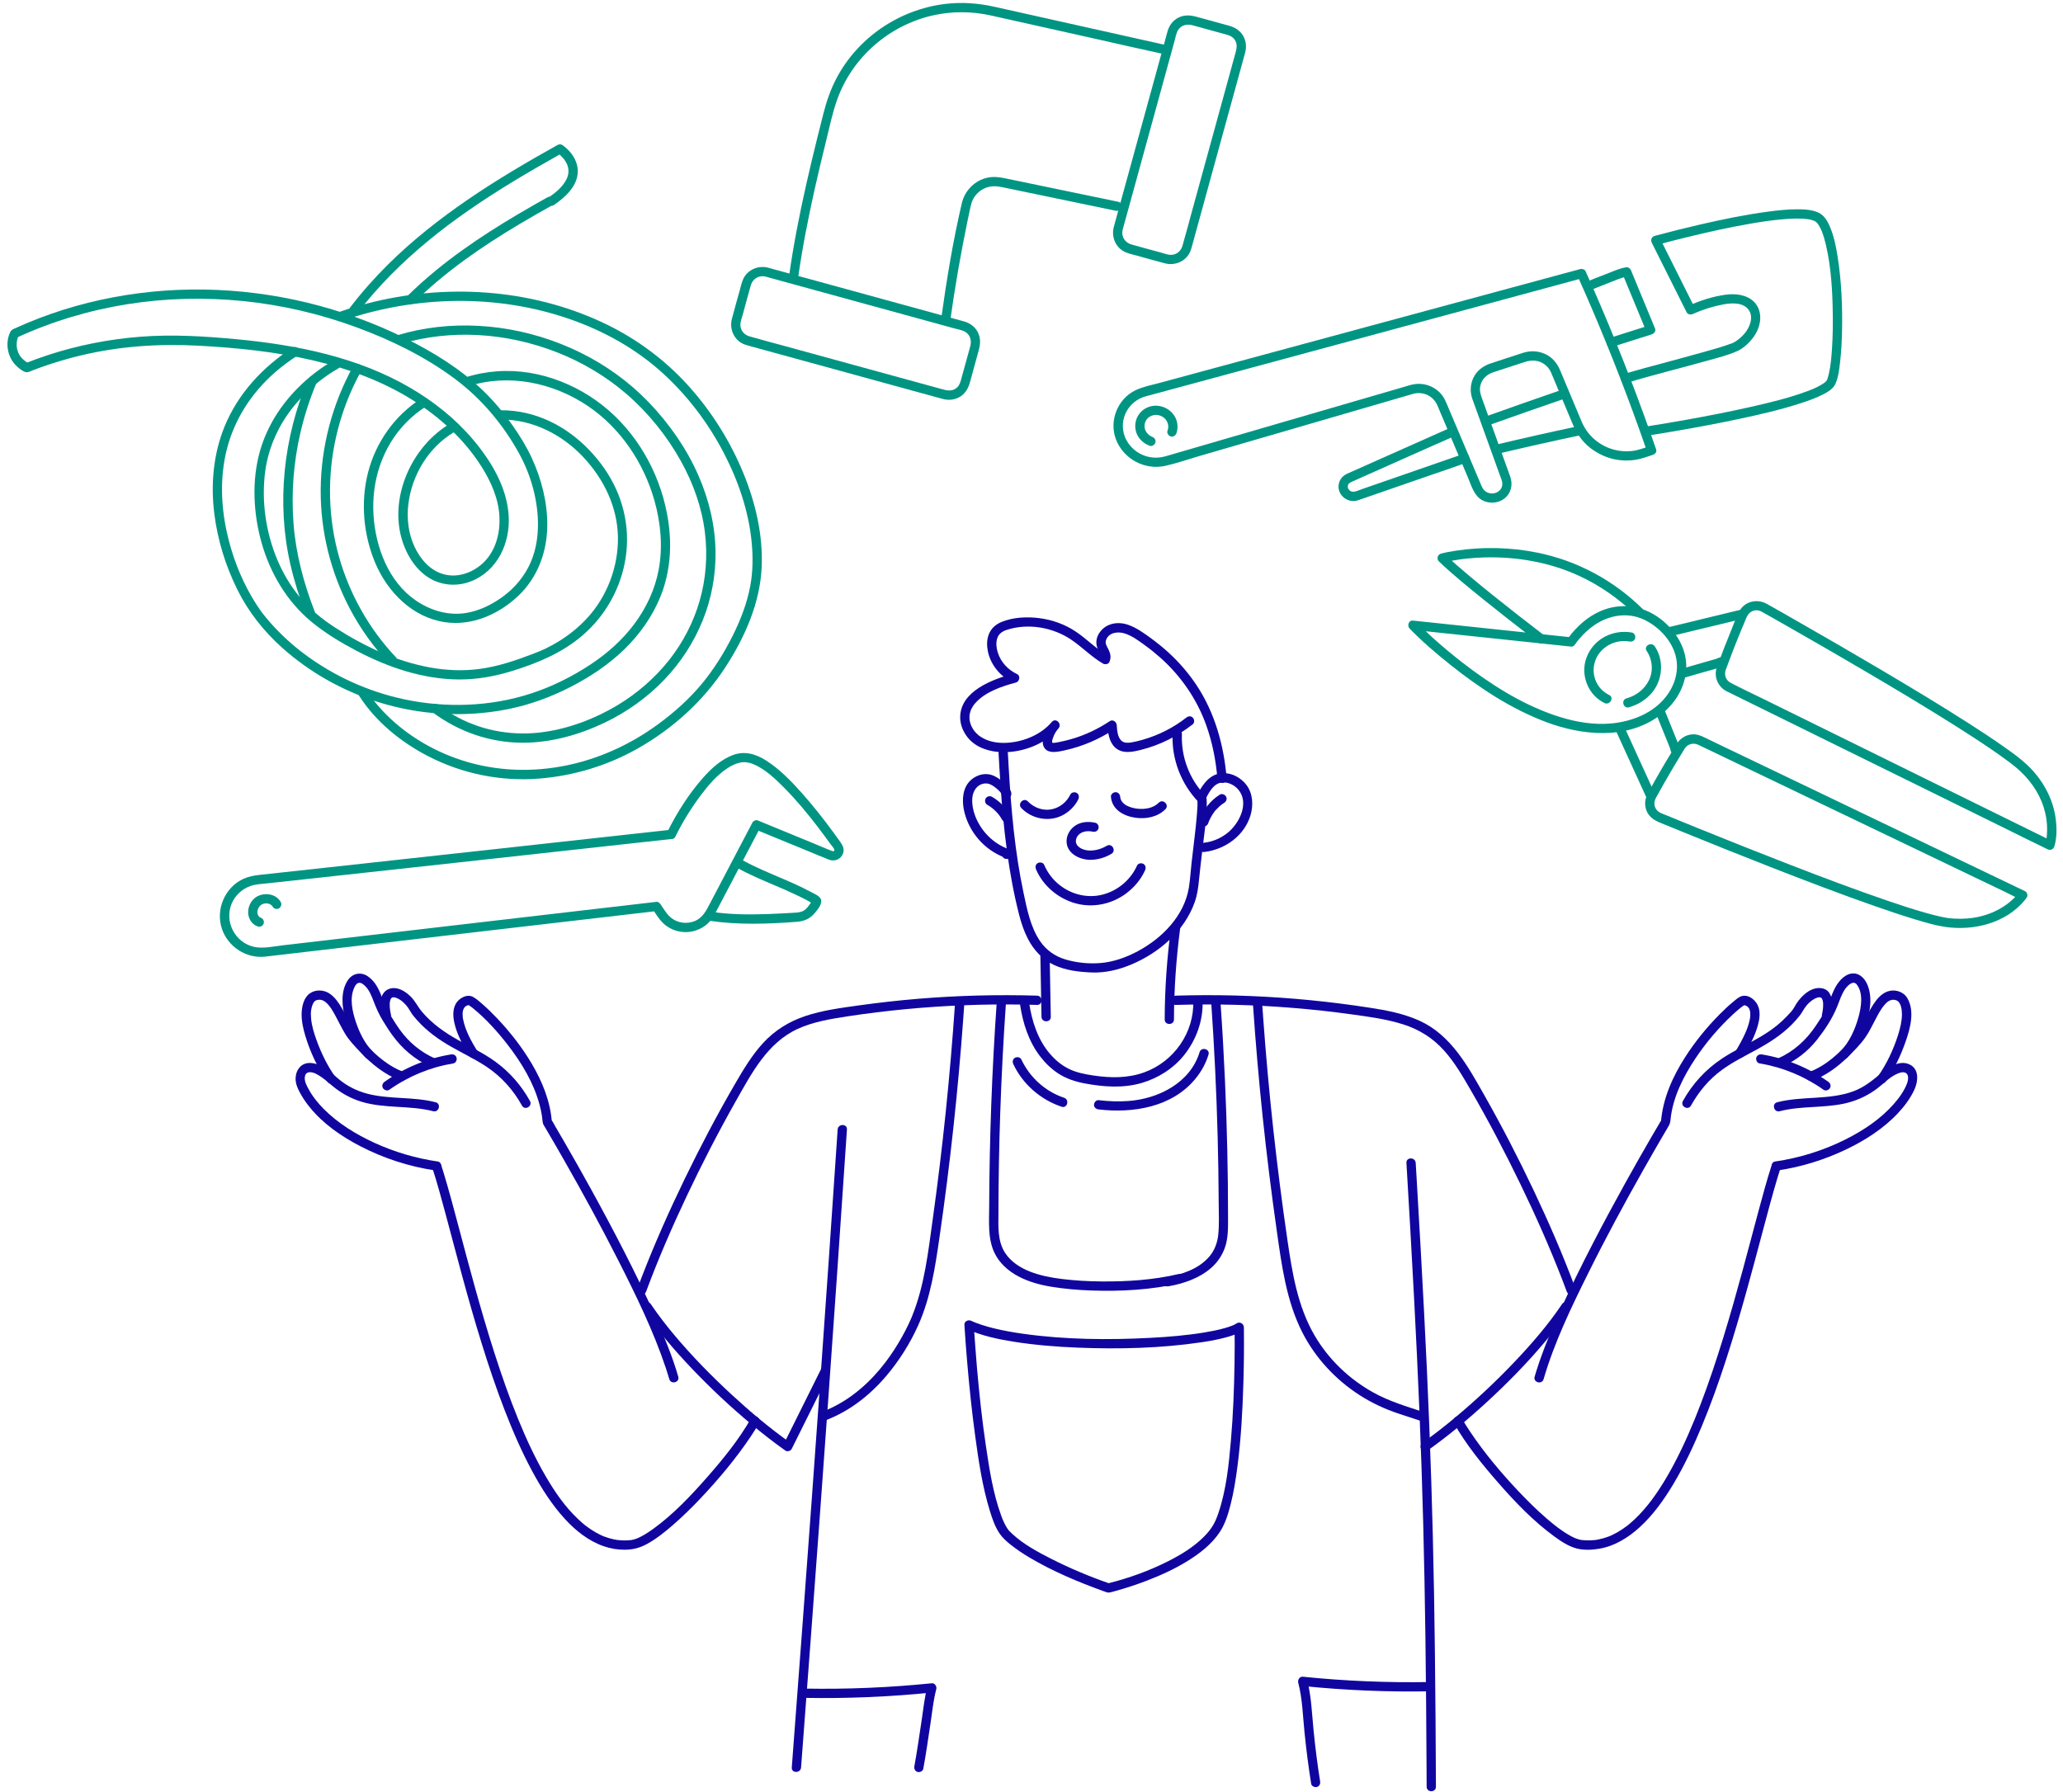 <?xml version="1.0" encoding="UTF-8"?> <svg xmlns="http://www.w3.org/2000/svg" width="236" height="205" viewBox="0 0 236 205" fill="none"> <path d="M118.636 113.92C114.093 113.785 109.542 113.905 105.013 114.28C102.744 114.47 100.48 114.725 98.223 115.04C96.179 115.325 94.095 115.597 92.131 116.252C90.262 116.874 88.618 117.894 87.285 119.351C86.011 120.744 85.041 122.374 84.097 123.996C82.043 127.533 80.137 131.155 78.353 134.834C76.562 138.531 74.888 142.293 73.409 146.125C73.234 146.577 73.064 147.03 72.894 147.485C72.794 147.755 73.007 148.067 73.264 148.137C73.562 148.22 73.817 148.037 73.917 147.767C75.301 144.043 76.882 140.396 78.581 136.804C80.317 133.137 82.176 129.527 84.172 125.995C85.964 122.828 87.78 119.319 91.245 117.727C93.042 116.902 95.043 116.582 96.982 116.284C99.179 115.949 101.388 115.677 103.6 115.467C108.043 115.045 112.509 114.87 116.973 114.942C117.525 114.952 118.078 114.965 118.631 114.98C119.322 115.002 119.319 113.94 118.636 113.92Z" fill="#10069F"></path> <path d="M85.904 162.305C84.538 164.697 82.769 166.882 80.957 168.949C79.083 171.086 77.059 173.238 74.763 174.903C74.337 175.213 73.897 175.505 73.434 175.755C73.334 175.81 73.234 175.86 73.131 175.91C73.089 175.93 73.046 175.95 73.006 175.968C72.979 175.98 72.951 175.993 72.924 176.005C72.966 175.988 72.981 175.983 72.929 176.003C72.756 176.07 72.579 176.13 72.396 176.173C72.356 176.183 72.313 176.188 72.273 176.198C72.156 176.22 72.351 176.19 72.241 176.203C72.141 176.213 72.038 176.225 71.938 176.233C71.73 176.248 71.523 176.255 71.317 176.25C71.12 176.248 70.925 176.235 70.727 176.213C70.685 176.208 70.644 176.203 70.602 176.198C70.525 176.188 70.697 176.213 70.62 176.2C70.6 176.198 70.577 176.195 70.557 176.19C70.454 176.173 70.349 176.155 70.247 176.135C69.862 176.058 69.484 175.945 69.118 175.805C69.071 175.788 69.026 175.768 68.981 175.75C68.886 175.713 69.046 175.78 68.951 175.738C68.853 175.695 68.756 175.65 68.658 175.603C68.475 175.515 68.295 175.418 68.118 175.318C67.745 175.103 67.39 174.863 67.047 174.603C66.967 174.543 67.087 174.636 67.007 174.573C66.964 174.538 66.922 174.506 66.879 174.471C66.787 174.396 66.697 174.321 66.606 174.243C66.436 174.096 66.269 173.943 66.104 173.788C64.605 172.358 63.489 170.734 62.438 168.931C61.217 166.839 60.194 164.627 59.281 162.387C58.278 159.928 57.4 157.418 56.589 154.891C55.771 152.346 55.023 149.779 54.307 147.205C53.652 144.848 53.026 142.48 52.398 140.116C51.888 138.201 51.38 136.284 50.809 134.387C50.697 134.017 50.584 133.647 50.464 133.279C50.254 132.632 49.228 132.909 49.438 133.562C50.011 135.331 50.497 137.131 50.98 138.928C51.605 141.251 52.213 143.58 52.846 145.9C53.551 148.487 54.282 151.067 55.075 153.626C55.883 156.236 56.754 158.83 57.742 161.378C58.665 163.762 59.686 166.117 60.902 168.369C61.943 170.294 63.134 172.168 64.615 173.788C65.838 175.128 67.307 176.298 69.036 176.908C69.819 177.183 70.66 177.325 71.49 177.318C72.401 177.31 73.197 177.103 73.997 176.668C75.063 176.09 76.026 175.313 76.942 174.523C78.073 173.546 79.138 172.496 80.167 171.409C82.248 169.204 84.217 166.852 85.904 164.33C86.226 163.845 86.539 163.352 86.827 162.847C87.162 162.247 86.244 161.71 85.904 162.305Z" fill="#10069F"></path> <path d="M50.086 132.899C47.587 132.534 45.127 131.814 42.833 130.759C40.719 129.787 38.677 128.542 37.031 126.882C36.336 126.18 35.718 125.405 35.255 124.53C35.05 124.145 34.827 123.718 34.867 123.268C34.894 122.948 35.044 122.723 35.362 122.686C35.865 122.628 36.398 122.983 36.791 123.253C37.246 123.565 37.654 123.94 38.079 124.29C39.048 125.09 40.153 125.695 41.359 126.06C44.026 126.865 46.868 126.45 49.553 127.142C50.216 127.312 50.499 126.29 49.836 126.118C47.279 125.458 44.584 125.805 42.03 125.143C40.819 124.83 39.698 124.265 38.74 123.46C37.819 122.691 36.791 121.683 35.52 121.623C34.254 121.563 33.646 122.761 33.859 123.873C33.959 124.398 34.239 124.908 34.507 125.365C34.782 125.838 35.102 126.28 35.445 126.702C36.968 128.585 39.045 130.017 41.179 131.127C43.869 132.524 46.806 133.484 49.806 133.921C50.088 133.964 50.376 133.851 50.459 133.551C50.526 133.304 50.371 132.942 50.086 132.899Z" fill="#10069F"></path> <path d="M46.126 122.634C44.52 122.029 43.141 120.869 41.95 119.609C41.322 118.944 40.734 118.327 40.282 117.54C39.879 116.84 39.538 116.107 39.136 115.408C38.76 114.755 38.32 114.088 37.68 113.668C37.027 113.238 36.108 113.2 35.453 113.653C34.755 114.135 34.527 115.138 34.505 115.937C34.482 116.802 34.677 117.677 34.922 118.5C35.47 120.329 36.319 122.184 37.432 123.744C37.599 123.976 37.895 124.089 38.16 123.934C38.39 123.799 38.518 123.441 38.35 123.206C37.437 121.927 36.729 120.454 36.199 118.979C35.923 118.212 35.676 117.407 35.593 116.595C35.56 116.277 35.55 115.86 35.59 115.605C35.638 115.295 35.726 114.91 35.916 114.655C36.108 114.4 36.409 114.373 36.674 114.393C36.786 114.4 36.711 114.398 36.689 114.395C36.721 114.403 36.759 114.408 36.791 114.418C36.824 114.428 36.977 114.483 36.909 114.453C36.967 114.478 37.019 114.508 37.072 114.54C37.097 114.555 37.249 114.663 37.209 114.63C37.737 115.048 38.067 115.665 38.388 116.255C38.755 116.93 39.086 117.627 39.483 118.285C39.941 119.039 40.552 119.674 41.155 120.314C42.491 121.734 43.997 122.959 45.836 123.651C46.103 123.754 46.419 123.539 46.489 123.281C46.579 122.989 46.396 122.736 46.126 122.634Z" fill="#10069F"></path> <path d="M49.757 121.107C48.14 120.382 46.794 119.283 45.758 117.845C45.336 117.258 44.955 116.638 44.578 116.023C44.132 115.296 43.867 114.503 43.542 113.721C43.207 112.919 42.779 112.166 42.033 111.679C41.243 111.164 40.297 111.384 39.782 112.169C38.941 113.446 39.118 115.181 39.494 116.581C39.919 118.168 40.682 119.853 41.85 121.037C42.331 121.525 43.084 120.775 42.604 120.285C41.72 119.39 41.115 118.135 40.712 116.938C40.314 115.753 39.974 114.246 40.505 113.054C40.607 112.826 40.73 112.564 40.975 112.476C41.26 112.374 41.508 112.576 41.713 112.764C42.243 113.249 42.504 113.953 42.756 114.608C43.049 115.363 43.364 116.081 43.789 116.773C44.147 117.353 44.505 117.93 44.908 118.478C46.036 120.018 47.467 121.24 49.216 122.025C49.479 122.142 49.786 122.1 49.944 121.835C50.082 121.607 50.022 121.227 49.757 121.107Z" fill="#10069F"></path> <path d="M60.625 125.969C59.642 124.204 58.333 122.69 56.699 121.497C55.353 120.515 53.845 119.8 52.394 118.99C50.845 118.128 49.416 117.115 48.265 115.756C47.79 115.193 47.495 114.521 46.957 114.001C46.539 113.596 46.011 113.223 45.433 113.098C44.793 112.959 44.14 113.158 43.797 113.746C43.344 114.523 43.517 115.556 43.697 116.38C43.842 117.048 44.868 116.765 44.723 116.098C44.638 115.708 44.573 115.316 44.583 114.916C44.585 114.741 44.588 114.693 44.62 114.551C44.633 114.493 44.65 114.436 44.668 114.381C44.675 114.361 44.708 114.286 44.665 114.378C44.678 114.351 44.69 114.326 44.705 114.301C44.72 114.276 44.82 114.133 44.738 114.241C44.75 114.223 44.853 114.128 44.793 114.178C44.738 114.226 44.835 114.153 44.858 114.138C44.928 114.096 44.78 114.191 44.898 114.126C44.918 114.116 44.948 114.116 44.968 114.108C44.953 114.113 44.84 114.116 44.938 114.113C44.983 114.111 45.028 114.113 45.073 114.111C45.206 114.108 45.018 114.093 45.113 114.113C45.175 114.126 45.238 114.141 45.301 114.161C45.468 114.213 45.641 114.306 45.866 114.461C45.934 114.508 45.996 114.558 46.104 114.653C46.219 114.758 46.329 114.868 46.434 114.986C46.617 115.191 46.774 115.421 46.922 115.686C47.137 116.076 47.435 116.415 47.73 116.745C48.843 117.995 50.212 118.97 51.663 119.792C53.002 120.552 54.4 121.212 55.681 122.07C57.38 123.209 58.721 124.717 59.714 126.501C60.039 127.104 60.958 126.569 60.625 125.969Z" fill="#10069F"></path> <path d="M51.575 120.648C48.851 121.098 46.249 122.178 43.997 123.772C43.762 123.937 43.652 124.237 43.807 124.5C43.942 124.73 44.3 124.857 44.535 124.69C46.722 123.14 49.214 122.11 51.858 121.673C52.141 121.625 52.301 121.275 52.228 121.02C52.146 120.718 51.861 120.6 51.575 120.648Z" fill="#10069F"></path> <path d="M54.605 120.274C53.922 119.149 53.234 117.937 52.979 116.63C52.971 116.597 52.936 116.357 52.946 116.447C52.934 116.35 52.926 116.252 52.924 116.155C52.921 116.082 52.921 116.007 52.924 115.932C52.926 115.892 52.929 115.85 52.931 115.81C52.936 115.712 52.904 115.91 52.939 115.76C52.951 115.702 52.961 115.645 52.979 115.587C52.991 115.542 53.076 115.345 53.001 115.502C53.024 115.457 53.044 115.412 53.069 115.37C53.111 115.295 53.186 115.215 53.101 115.307C53.131 115.272 53.164 115.237 53.196 115.202C53.216 115.182 53.336 115.085 53.251 115.15C53.166 115.215 53.289 115.127 53.311 115.112C53.349 115.092 53.391 115.072 53.426 115.05C53.524 114.99 53.291 115.082 53.434 115.05C53.464 115.042 53.494 115.03 53.527 115.022C53.562 115.012 53.597 115.01 53.632 115C53.734 114.967 53.471 115.007 53.602 115.005C53.757 115 53.654 115.005 53.599 114.99C53.679 115.012 53.462 114.9 53.549 114.97C53.579 114.992 53.619 115.01 53.654 115.03C53.734 115.077 53.812 115.132 53.887 115.19C53.912 115.21 54.062 115.322 53.934 115.222C54.002 115.275 54.069 115.33 54.137 115.385C55.621 116.6 56.937 118.065 58.105 119.579C59.669 121.604 61.042 123.881 61.715 126.366C61.878 126.968 62.003 127.581 62.058 128.203C62.073 128.383 62.096 128.545 62.183 128.703C62.313 128.938 62.458 129.165 62.593 129.398C63.239 130.495 63.877 131.597 64.507 132.705C66.654 136.469 68.731 140.274 70.692 144.138C72.734 148.16 74.745 152.262 76.176 156.549C76.314 156.961 76.444 157.379 76.567 157.796C76.757 158.451 77.782 158.173 77.592 157.514C76.922 155.211 76.006 152.982 75.04 150.79C73.912 148.225 72.684 145.703 71.41 143.208C70.184 140.806 68.911 138.426 67.61 136.062C66.602 134.235 65.576 132.415 64.53 130.608C64.205 130.043 63.874 129.48 63.544 128.918C63.394 128.663 63.261 128.365 63.079 128.131C63.071 128.121 63.066 128.108 63.059 128.098C63.084 128.188 63.106 128.278 63.131 128.365C62.949 125.988 62.028 123.734 60.825 121.696C59.721 119.827 58.368 118.097 56.877 116.522C56.336 115.95 55.773 115.397 55.178 114.88C54.837 114.585 54.48 114.253 54.077 114.048C53.379 113.695 52.476 114.24 52.136 114.858C51.773 115.517 51.82 116.312 51.975 117.025C52.271 118.372 52.976 119.639 53.684 120.807C54.042 121.394 54.96 120.862 54.605 120.274Z" fill="#10069F"></path> <path d="M73.534 149.753C75.178 152.198 77.112 154.447 79.139 156.579C81.305 158.857 83.605 161.011 86.022 163.021C87.257 164.048 88.526 165.041 89.839 165.97C90.062 166.128 90.447 166.02 90.567 165.781C91.828 163.246 93.089 160.711 94.35 158.177C94.528 157.822 94.703 157.467 94.881 157.112C95.183 156.502 94.268 155.962 93.963 156.574C92.702 159.109 91.441 161.644 90.18 164.178C90.002 164.533 89.827 164.888 89.649 165.243C89.892 165.181 90.135 165.116 90.377 165.053C88.013 163.378 85.791 161.504 83.665 159.539C81.408 157.454 79.251 155.252 77.267 152.905C76.269 151.723 75.318 150.5 74.455 149.218C74.075 148.651 73.152 149.183 73.534 149.753Z" fill="#10069F"></path> <path d="M136.963 91.406C137.023 91.978 136.973 92.563 136.928 93.135C136.86 94.01 136.763 94.88 136.66 95.75C136.545 96.737 136.425 97.727 136.312 98.715C136.205 99.647 136.157 100.597 136.009 101.524C135.492 104.769 132.955 107.341 130.152 108.84C128.844 109.54 127.378 110.068 125.894 110.188C124.558 110.298 123.13 110.158 121.856 109.77C120.683 109.413 119.675 108.713 118.966 107.663C117.878 106.048 117.493 104.054 117.095 102.181C116.099 97.502 115.681 92.72 115.399 87.951C115.364 87.366 115.331 86.781 115.299 86.196C115.261 85.516 114.198 85.511 114.235 86.196C114.503 91.178 114.866 96.172 115.792 101.079C116.019 102.289 116.284 103.494 116.59 104.689C116.832 105.628 117.143 106.556 117.59 107.421C118.256 108.71 119.272 109.813 120.603 110.423C121.941 111.038 123.422 111.208 124.881 111.268C126.435 111.333 127.986 110.958 129.409 110.36C132.579 109.035 135.494 106.536 136.667 103.236C136.97 102.386 137.08 101.519 137.168 100.627C137.27 99.587 137.393 98.547 137.516 97.51C137.726 95.73 138.001 93.935 138.046 92.141C138.051 91.895 138.051 91.648 138.026 91.403C137.996 91.118 137.803 90.873 137.496 90.873C137.23 90.873 136.933 91.118 136.963 91.406Z" fill="#10069F"></path> <path d="M135.707 82.11C134.253 83.248 132.575 84.102 130.803 84.617C130.358 84.747 129.908 84.862 129.45 84.942C129.082 85.005 128.649 85.037 128.339 84.792C127.836 84.395 127.791 83.555 127.753 82.97C127.728 82.595 127.311 82.273 126.953 82.513C125.584 83.427 124.091 84.13 122.504 84.58C122.122 84.69 121.731 84.785 121.341 84.865C121.146 84.905 120.948 84.95 120.753 84.975C120.676 84.985 120.458 85.027 120.393 84.975C120.28 84.882 120.445 84.472 120.498 84.327C120.623 83.962 120.833 83.627 121.088 83.343C120.838 83.093 120.588 82.843 120.335 82.59C119.142 84.012 117.22 84.827 115.389 84.975C114.518 85.045 113.615 84.972 112.805 84.63C112.599 84.542 112.399 84.435 112.209 84.315C112.122 84.26 112.039 84.202 111.956 84.142C111.861 84.075 112.039 84.215 111.949 84.135C111.839 84.037 111.731 83.942 111.631 83.835C111.579 83.777 111.529 83.72 111.481 83.66C111.403 83.567 111.524 83.722 111.471 83.647C111.448 83.615 111.423 83.582 111.401 83.55C111.306 83.41 111.218 83.265 111.143 83.112C111.126 83.075 111.108 83.037 111.091 83C111.078 82.972 111.126 83.095 111.088 82.995C111.056 82.91 111.026 82.825 111.001 82.738C110.976 82.655 110.956 82.573 110.938 82.488C110.931 82.45 110.926 82.415 110.918 82.378C110.906 82.308 110.921 82.468 110.913 82.333C110.903 82.145 110.898 81.963 110.918 81.775C110.918 81.765 110.898 81.858 110.926 81.74C110.936 81.7 110.941 81.66 110.951 81.62C110.973 81.518 111.003 81.418 111.038 81.32C111.056 81.273 111.073 81.225 111.091 81.18C111.051 81.278 111.101 81.16 111.118 81.125C111.171 81.023 111.226 80.92 111.288 80.823C111.433 80.595 111.486 80.533 111.684 80.325C112.84 79.116 114.618 78.523 116.217 78.096C116.63 77.986 116.77 77.326 116.345 77.126C115.306 76.638 114.481 75.751 114.141 74.649C113.985 74.146 113.918 73.604 114.063 73.091C114.218 72.542 114.636 72.242 115.161 72.072C117.608 71.277 120.425 71.764 122.542 73.189C123.805 74.039 124.861 75.161 126.185 75.929C126.41 76.059 126.798 76.004 126.913 75.739C127.13 75.234 127.045 74.801 126.81 74.321C126.643 73.979 126.387 73.641 126.525 73.244C126.825 72.369 127.851 72.234 128.622 72.467C129.495 72.729 130.268 73.319 130.998 73.849C131.609 74.291 132.194 74.764 132.755 75.264C135.104 77.363 136.913 79.983 137.979 82.95C138.687 84.922 139.09 86.989 139.267 89.072C139.325 89.746 140.388 89.754 140.33 89.072C140.008 85.297 138.987 81.568 136.873 78.386C135.952 77.001 134.854 75.734 133.623 74.616C132.99 74.041 132.319 73.504 131.629 72.999C130.828 72.414 129.998 71.817 129.052 71.489C127.924 71.097 126.64 71.282 125.874 72.259C125.522 72.707 125.347 73.254 125.449 73.821C125.502 74.111 125.644 74.381 125.779 74.641C125.842 74.761 126.055 75.059 125.992 75.204C126.235 75.141 126.477 75.076 126.72 75.014C125.399 74.246 124.341 73.124 123.077 72.274C121.834 71.437 120.393 70.922 118.912 70.729C117.503 70.544 115.922 70.617 114.593 71.154C113.903 71.434 113.375 71.899 113.107 72.602C112.87 73.227 112.882 73.929 113.02 74.574C113.342 76.074 114.426 77.396 115.809 78.046C115.852 77.723 115.894 77.398 115.937 77.076C113.568 77.711 109.835 79.071 109.842 82.09C109.845 82.95 110.195 83.757 110.73 84.417C111.671 85.572 113.262 86.042 114.701 86.065C117.008 86.1 119.587 85.135 121.088 83.345C121.524 82.828 120.798 82.08 120.335 82.593C119.995 82.97 119.735 83.385 119.542 83.855C119.372 84.277 119.199 84.84 119.345 85.292C119.692 86.362 121.028 86.022 121.834 85.845C123.845 85.402 125.774 84.572 127.486 83.43C127.218 83.278 126.953 83.125 126.685 82.972C126.745 83.86 126.873 84.892 127.566 85.53C128.401 86.297 129.57 86.037 130.561 85.787C132.712 85.245 134.709 84.232 136.453 82.868C136.678 82.69 136.638 82.303 136.453 82.115C136.235 81.885 135.935 81.933 135.707 82.11Z" fill="#10069F"></path> <path d="M137.954 91.329C138.351 90.597 138.832 89.657 139.755 89.537C140.473 89.442 141.219 89.817 141.671 90.362C142.922 91.867 141.814 94.104 140.553 95.191C139.765 95.871 138.749 96.316 137.713 96.428C137.428 96.458 137.183 96.651 137.183 96.958C137.183 97.221 137.428 97.521 137.713 97.488C140.113 97.231 142.367 95.626 143.062 93.256C143.39 92.137 143.328 90.807 142.61 89.842C141.992 89.01 140.978 88.437 139.925 88.46C138.484 88.492 137.661 89.634 137.035 90.789C136.708 91.394 137.626 91.932 137.954 91.329Z" fill="#10069F"></path> <path d="M134.141 84.009C134.023 86.874 135.124 89.723 137.121 91.781C137.598 92.273 138.349 91.521 137.874 91.028C136.065 89.163 135.099 86.599 135.207 84.007C135.232 83.327 134.168 83.327 134.141 84.009Z" fill="#10069F"></path> <path d="M115.636 90.539C115.449 90.114 115.091 89.749 114.738 89.454C114.348 89.127 113.91 88.819 113.42 88.667C112.284 88.309 110.99 88.977 110.49 90.016C109.977 91.084 110.117 92.374 110.48 93.466C110.828 94.521 111.416 95.488 112.181 96.293C113.052 97.208 114.148 97.89 115.356 98.26C115.404 97.913 115.451 97.565 115.496 97.218C115.374 97.215 115.251 97.213 115.129 97.21C114.443 97.198 114.443 98.26 115.129 98.273C115.251 98.275 115.374 98.278 115.496 98.28C116.107 98.29 116.204 97.41 115.636 97.238C113.933 96.715 112.534 95.446 111.768 93.848C111.391 93.058 111.15 92.131 111.233 91.254C111.318 90.369 111.951 89.561 112.914 89.647C113.277 89.679 113.625 89.921 113.905 90.141C114.228 90.394 114.551 90.699 114.718 91.079C114.833 91.341 115.219 91.401 115.446 91.269C115.716 91.109 115.751 90.804 115.636 90.539Z" fill="#10069F"></path> <path d="M122.442 90.911C122.014 91.793 121.211 92.436 120.235 92.611C119.267 92.783 118.256 92.396 117.585 91.696C117.112 91.201 116.362 91.953 116.832 92.448C117.755 93.413 119.114 93.863 120.432 93.651C121.683 93.451 122.809 92.581 123.357 91.448C123.482 91.191 123.427 90.874 123.167 90.721C122.937 90.584 122.569 90.651 122.442 90.911Z" fill="#10069F"></path> <path d="M127.086 91.171C127.213 92.668 128.597 93.398 129.948 93.573C131.149 93.728 132.44 93.471 133.318 92.591C133.803 92.106 133.05 91.356 132.565 91.838C131.939 92.463 131.033 92.611 130.183 92.536C129.405 92.466 128.226 92.106 128.146 91.169C128.121 90.884 127.919 90.639 127.616 90.639C127.348 90.639 127.06 90.884 127.086 91.171Z" fill="#10069F"></path> <path d="M125.294 94.138C124.553 93.973 123.738 94.013 123.077 94.418C122.459 94.798 122.029 95.478 122.011 96.208C121.979 97.602 123.432 98.355 124.656 98.377C125.526 98.395 126.405 98.137 127.148 97.69C127.733 97.337 127.2 96.42 126.61 96.772C126.012 97.13 125.326 97.335 124.626 97.315C124.376 97.307 124.148 97.267 123.863 97.162C123.67 97.093 123.447 96.95 123.285 96.78C123.267 96.76 123.25 96.74 123.232 96.72C123.26 96.757 123.257 96.75 123.22 96.698C123.182 96.638 123.145 96.575 123.117 96.51C123.147 96.583 123.09 96.398 123.085 96.378C123.072 96.313 123.075 96.32 123.075 96.238C123.075 96.023 123.177 95.76 123.33 95.58C123.733 95.11 124.416 95.028 125.011 95.16C125.291 95.223 125.587 95.075 125.664 94.79C125.739 94.523 125.576 94.2 125.294 94.138Z" fill="#10069F"></path> <path d="M118.523 99.48C119.326 101.359 121.048 102.799 123.009 103.351C125.001 103.914 127.172 103.461 128.824 102.229C129.754 101.534 130.517 100.634 130.993 99.572C131.11 99.31 131.068 99.002 130.803 98.845C130.575 98.712 130.192 98.772 130.075 99.035C129.352 100.649 127.92 101.872 126.212 102.339C124.488 102.809 122.646 102.379 121.245 101.289C120.45 100.672 119.837 99.865 119.444 98.942C119.331 98.677 118.941 98.62 118.716 98.752C118.441 98.915 118.411 99.217 118.523 99.48Z" fill="#10069F"></path> <path d="M139.522 90.931C138.434 91.628 137.618 92.673 137.2 93.893C137.11 94.156 137.303 94.486 137.57 94.546C137.866 94.613 138.128 94.456 138.223 94.175C138.246 94.111 138.269 94.046 138.294 93.981C138.306 93.948 138.319 93.916 138.331 93.886C138.356 93.826 138.291 93.971 138.334 93.881C138.391 93.756 138.451 93.631 138.516 93.511C138.581 93.391 138.654 93.271 138.729 93.156C138.766 93.098 138.806 93.041 138.846 92.986C138.866 92.958 138.886 92.931 138.906 92.903C138.929 92.873 138.954 92.803 138.912 92.896C138.964 92.783 139.097 92.673 139.182 92.583C139.272 92.488 139.364 92.396 139.459 92.306C139.509 92.258 139.562 92.213 139.615 92.168C139.64 92.146 139.667 92.123 139.695 92.103C139.697 92.103 139.8 92.021 139.737 92.068C139.677 92.116 139.77 92.043 139.782 92.036C139.81 92.016 139.837 91.996 139.867 91.976C139.93 91.933 139.992 91.891 140.057 91.851C140.29 91.701 140.408 91.371 140.247 91.124C140.097 90.888 139.772 90.771 139.522 90.931Z" fill="#10069F"></path> <path d="M115.567 93.273C115.076 92.405 114.348 91.671 113.485 91.171C113.245 91.031 112.892 91.108 112.757 91.361C112.622 91.616 112.692 91.938 112.947 92.088C113.045 92.145 113.142 92.206 113.235 92.268C113.277 92.295 113.32 92.325 113.362 92.355C113.387 92.373 113.412 92.39 113.437 92.41C113.452 92.423 113.528 92.48 113.457 92.425C113.387 92.37 113.46 92.428 113.477 92.44C113.502 92.46 113.525 92.48 113.55 92.498C113.59 92.53 113.628 92.565 113.668 92.598C113.753 92.673 113.835 92.75 113.915 92.83C113.99 92.908 114.065 92.988 114.135 93.068C114.173 93.11 114.208 93.153 114.246 93.198C114.263 93.218 114.278 93.238 114.293 93.258C114.333 93.308 114.221 93.16 114.276 93.235C114.411 93.418 114.536 93.605 114.648 93.803C114.786 94.045 115.136 94.148 115.376 93.993C115.619 93.843 115.712 93.533 115.567 93.273Z" fill="#10069F"></path> <path d="M134.298 116.645C134.306 113.151 134.558 109.626 135.014 106.162C135.051 105.877 134.744 105.632 134.483 105.632C134.166 105.632 133.99 105.877 133.953 106.162C133.498 109.626 133.245 113.151 133.237 116.645C133.235 117.33 134.298 117.33 134.298 116.645Z" fill="#10069F"></path> <path d="M119.011 109.175C119.064 111.564 119.092 113.952 119.144 116.341C119.159 117.024 120.222 117.026 120.207 116.341C120.155 113.952 120.127 111.564 120.075 109.175C120.057 108.492 118.994 108.49 119.011 109.175Z" fill="#10069F"></path> <path d="M160.891 133.055C161.196 138.184 161.491 143.316 161.761 148.448C161.994 152.862 162.207 157.276 162.387 161.693C162.557 165.853 162.697 170.012 162.807 174.171C162.922 178.533 163.002 182.895 163.062 187.257C163.13 192.279 163.168 197.303 163.193 202.325C163.195 203.027 163.2 203.732 163.203 204.434C163.205 205.117 164.268 205.119 164.266 204.434C164.243 199.295 164.211 194.158 164.148 189.019C164.096 184.6 164.021 180.178 163.911 175.761C163.808 171.602 163.675 167.44 163.513 163.283C163.343 158.924 163.14 154.567 162.915 150.21C162.657 145.193 162.372 140.179 162.077 135.165C162.034 134.462 161.994 133.76 161.952 133.06C161.914 132.375 160.851 132.37 160.891 133.055Z" fill="#10069F"></path> <path d="M95.824 129.234C95.186 138.767 94.528 148.298 93.85 157.829C93.177 167.278 92.489 176.726 91.785 186.172C91.388 191.524 90.985 196.878 90.577 202.23C90.525 202.912 91.588 202.907 91.64 202.23C92.363 192.704 93.076 183.175 93.772 173.647C94.463 164.198 95.138 154.75 95.793 145.299C96.164 139.944 96.529 134.588 96.887 129.234C96.932 128.551 95.869 128.554 95.824 129.234Z" fill="#10069F"></path> <path d="M138.561 114.728C138.914 119.809 139.159 124.896 139.294 129.988C139.362 132.535 139.402 135.082 139.414 137.629C139.419 138.842 139.489 140.081 139.362 141.289C139.267 142.194 138.941 143.076 138.343 143.773C137.112 145.211 135.194 145.828 133.39 146.153C133.107 146.203 132.947 146.548 133.019 146.805C133.102 147.103 133.39 147.228 133.672 147.175C135.421 146.86 137.195 146.26 138.551 145.073C139.239 144.471 139.765 143.708 140.087 142.856C140.513 141.729 140.485 140.494 140.485 139.306C140.483 134.067 140.365 128.828 140.132 123.594C140 120.637 139.832 117.68 139.624 114.728C139.577 114.05 138.514 114.045 138.561 114.728Z" fill="#10069F"></path> <path d="M143.335 114.919C143.63 119.238 144 123.552 144.453 127.857C144.908 132.184 145.444 136.503 146.057 140.81C146.62 144.762 147.147 148.844 148.981 152.448C150.468 155.368 152.767 157.845 155.516 159.617C156.905 160.512 158.411 161.217 159.977 161.737C160.755 161.994 161.536 162.252 162.317 162.506C162.404 162.536 162.492 162.564 162.579 162.594C163.23 162.809 163.51 161.784 162.862 161.569C160.908 160.924 158.939 160.344 157.13 159.342C154.353 157.805 151.994 155.553 150.39 152.81C148.446 149.488 147.823 145.619 147.275 141.865C146.66 137.655 146.122 133.433 145.659 129.204C145.198 124.982 144.816 120.753 144.508 116.518C144.468 115.984 144.433 115.449 144.395 114.914C144.353 114.239 143.287 114.234 143.335 114.919Z" fill="#10069F"></path> <path d="M134.508 114.982C138.969 114.849 143.438 114.962 147.889 115.322C150.105 115.502 152.317 115.742 154.519 116.047C156.533 116.327 158.584 116.592 160.528 117.209C162.36 117.791 163.928 118.779 165.209 120.214C166.418 121.566 167.331 123.151 168.234 124.71C170.258 128.205 172.139 131.784 173.898 135.419C175.65 139.033 177.283 142.708 178.73 146.455C178.897 146.89 179.062 147.327 179.225 147.764C179.325 148.034 179.585 148.217 179.878 148.134C180.136 148.064 180.351 147.752 180.248 147.482C178.835 143.673 177.216 139.938 175.477 136.266C173.711 132.534 171.817 128.862 169.78 125.273C167.929 122.008 165.997 118.449 162.43 116.809C160.596 115.967 158.604 115.594 156.62 115.289C154.371 114.942 152.109 114.657 149.843 114.434C145.319 113.992 140.771 113.807 136.227 113.88C135.654 113.89 135.081 113.902 134.508 113.92C133.825 113.94 133.823 115.002 134.508 114.982Z" fill="#10069F"></path> <path d="M114.018 114.728C113.477 122.494 113.189 130.28 113.159 138.064C113.152 139.809 112.989 141.676 113.742 143.301C114.305 144.516 115.356 145.443 116.527 146.055C117.705 146.673 118.999 147.02 120.305 147.233C121.771 147.47 123.257 147.598 124.741 147.653C128.196 147.78 131.744 147.59 135.119 146.798C135.784 146.64 135.501 145.616 134.836 145.773C131.959 146.45 128.962 146.645 126.012 146.62C124.508 146.608 122.999 146.525 121.506 146.343C120.25 146.188 118.991 145.95 117.811 145.486C116.71 145.053 115.634 144.363 114.981 143.356C114.093 141.984 114.213 140.316 114.218 138.749C114.225 134.98 114.293 131.21 114.42 127.443C114.563 123.201 114.783 118.962 115.078 114.728C115.128 114.045 114.065 114.05 114.018 114.728Z" fill="#10069F"></path> <path d="M109.243 114.918C108.963 119.032 108.613 123.139 108.188 127.241C107.765 131.331 107.272 135.415 106.704 139.487C106.186 143.209 105.766 147.066 104.347 150.575C104.332 150.615 104.315 150.653 104.3 150.693C104.292 150.71 104.245 150.825 104.267 150.77C104.27 150.763 104.195 150.94 104.165 151.005C104.08 151.2 103.99 151.395 103.897 151.588C103.684 152.032 103.459 152.472 103.219 152.902C102.643 153.942 101.995 154.942 101.277 155.887C99.604 158.087 97.477 159.991 94.955 161.156C94.627 161.309 94.292 161.444 93.952 161.566C93.682 161.663 93.499 161.926 93.582 162.218C93.654 162.478 93.964 162.688 94.234 162.588C97.032 161.576 99.428 159.731 101.347 157.479C102.846 155.719 104.1 153.737 105.045 151.628C106.461 148.46 106.979 145.004 107.472 141.597C108.075 137.435 108.605 133.26 109.058 129.078C109.514 124.899 109.891 120.71 110.197 116.515C110.237 115.98 110.272 115.445 110.309 114.911C110.354 114.236 109.291 114.238 109.243 114.918Z" fill="#10069F"></path> <path d="M110.59 152.055C112.296 152.844 114.175 153.232 116.022 153.524C118.418 153.902 120.845 154.097 123.27 154.194C127.988 154.382 132.784 154.274 137.463 153.577C138.376 153.442 139.287 153.279 140.18 153.039C140.81 152.872 141.473 152.669 142.031 152.322C141.764 152.17 141.499 152.017 141.231 151.865C141.256 153.232 141.246 154.602 141.226 155.969C141.181 158.919 141.066 161.871 140.813 164.808C140.573 167.58 140.29 170.419 139.394 173.081C139.309 173.334 139.217 173.584 139.114 173.829C139.159 173.721 139.094 173.874 139.082 173.904C139.057 173.961 139.029 174.019 139.002 174.079C138.952 174.184 138.899 174.286 138.844 174.386C138.551 174.924 138.161 175.389 137.731 175.821C136.56 177.001 135.111 177.883 133.635 178.631C131.471 179.725 129.144 180.565 126.79 181.153C126.747 181.163 126.705 181.175 126.662 181.185C126.757 181.185 126.85 181.185 126.945 181.185C124.633 180.388 122.359 179.425 120.18 178.318C118.659 177.543 117.097 176.693 115.831 175.534C115.711 175.424 115.594 175.311 115.481 175.194C115.454 175.164 115.426 175.136 115.401 175.106C115.384 175.086 115.286 174.964 115.346 175.041C115.406 175.119 115.311 174.994 115.301 174.976C115.279 174.941 115.253 174.909 115.231 174.874C115.176 174.791 115.126 174.709 115.078 174.624C114.968 174.434 114.873 174.234 114.783 174.034C114.761 173.986 114.741 173.936 114.718 173.889C114.771 174.009 114.706 173.859 114.693 173.826C114.646 173.706 114.598 173.586 114.553 173.464C113.607 170.899 113.182 168.12 112.782 165.425C112.346 162.495 112.029 159.516 111.766 156.544C111.623 154.922 111.518 153.297 111.396 151.672C111.393 151.647 111.393 151.622 111.391 151.6C111.351 150.92 110.287 150.915 110.327 151.6C110.405 152.939 110.51 154.279 110.622 155.617C110.87 158.556 111.173 161.488 111.573 164.41C111.959 167.235 112.386 170.099 113.224 172.831C113.505 173.746 113.827 174.719 114.383 175.511C114.721 175.991 115.166 176.383 115.626 176.748C116.307 177.291 117.032 177.773 117.78 178.216C120.442 179.793 123.345 181.013 126.252 182.063C126.485 182.148 126.7 182.258 126.952 182.208C127.165 182.165 127.375 182.1 127.583 182.043C128.781 181.715 129.962 181.325 131.123 180.883C132.747 180.263 134.346 179.538 135.827 178.623C137.243 177.748 138.639 176.671 139.559 175.264C140.165 174.336 140.503 173.221 140.773 172.157C141.138 170.732 141.366 169.274 141.556 167.817C141.969 164.645 142.144 161.443 142.239 158.246C142.299 156.219 142.324 154.189 142.299 152.16C142.299 152.06 142.297 151.962 142.294 151.862C142.287 151.472 141.844 151.185 141.493 151.405C141.403 151.462 141.311 151.512 141.216 151.56C141.163 151.587 141.108 151.61 141.056 151.635C141.026 151.65 140.921 151.692 141.068 151.63C141.028 151.647 140.988 151.662 140.948 151.68C140.67 151.79 140.388 151.88 140.102 151.96C139.344 152.175 138.571 152.327 137.796 152.455C135.794 152.787 133.685 152.964 131.598 153.074C126.79 153.329 121.869 153.279 117.11 152.617C115.977 152.46 114.846 152.262 113.732 151.992C113.252 151.875 112.774 151.742 112.301 151.587C112.079 151.515 111.858 151.437 111.641 151.352C111.388 151.255 111.383 151.255 111.128 151.135C110.868 151.015 110.555 151.062 110.4 151.325C110.265 151.557 110.327 151.935 110.59 152.055Z" fill="#10069F"></path> <path d="M136.505 114.514C136.63 118.136 134.293 121.468 130.901 122.695C128.997 123.385 127.023 123.35 125.044 123.05C124.063 122.903 123.062 122.708 122.174 122.248C121.398 121.845 120.728 121.286 120.155 120.628C118.724 118.991 118.041 116.839 117.726 114.724C117.683 114.439 117.325 114.284 117.073 114.354C116.767 114.437 116.66 114.721 116.702 115.006C117.013 117.084 117.686 119.163 118.972 120.848C119.567 121.625 120.27 122.315 121.096 122.848C121.996 123.43 123.025 123.763 124.075 123.96C126.235 124.365 128.476 124.535 130.613 123.908C132.489 123.355 134.228 122.263 135.454 120.728C136.855 118.976 137.651 116.764 137.573 114.512C137.543 113.832 136.48 113.829 136.505 114.514Z" fill="#10069F"></path> <path d="M137.225 120.392C136.164 123.886 132.541 125.709 129.111 125.973C127.968 126.061 126.82 126.013 125.681 125.878C125.396 125.846 125.151 126.146 125.151 126.408C125.151 126.723 125.396 126.906 125.681 126.938C129.644 127.406 134.095 126.673 136.755 123.426C137.425 122.606 137.941 121.687 138.248 120.672C138.451 120.019 137.425 119.737 137.225 120.392Z" fill="#10069F"></path> <path d="M115.919 121.753C116.997 124.053 119.042 125.828 121.446 126.63C122.096 126.848 122.377 125.82 121.729 125.605C119.572 124.885 117.798 123.268 116.837 121.218C116.715 120.958 116.342 120.894 116.109 121.028C115.844 121.183 115.797 121.493 115.919 121.753Z" fill="#10069F"></path> <path d="M163.535 192.456C158.692 192.541 153.846 192.338 149.024 191.846C148.672 191.811 148.431 192.213 148.512 192.518C148.997 194.381 149.037 196.343 149.235 198.247C149.435 200.202 149.68 202.152 149.993 204.092C150.038 204.374 150.39 204.531 150.646 204.462C150.948 204.379 151.063 204.092 151.016 203.809C150.703 201.882 150.466 199.945 150.27 198.005C150.075 196.085 150.023 194.111 149.535 192.236C149.365 192.461 149.192 192.683 149.022 192.908C153.841 193.401 158.689 193.603 163.533 193.518C164.219 193.506 164.221 192.443 163.535 192.456Z" fill="#10069F"></path> <path d="M92.086 194.268C96.929 194.353 101.776 194.151 106.597 193.658C106.427 193.433 106.254 193.211 106.084 192.986C105.756 194.241 105.624 195.563 105.431 196.843C105.168 198.595 104.918 200.347 104.6 202.089C104.55 202.372 104.678 202.662 104.971 202.742C105.228 202.812 105.574 202.654 105.624 202.372C105.941 200.63 106.192 198.875 106.454 197.125C106.644 195.845 106.777 194.523 107.107 193.268C107.187 192.963 106.947 192.561 106.594 192.596C101.776 193.088 96.927 193.291 92.083 193.206C91.4 193.193 91.4 194.256 92.086 194.268Z" fill="#10069F"></path> <path d="M166.323 162.842C167.726 165.299 169.548 167.546 171.407 169.671C173.346 171.888 175.43 174.065 177.819 175.805C178.595 176.37 179.465 176.952 180.411 177.185C181.237 177.387 182.145 177.34 182.976 177.197C184.712 176.9 186.261 175.935 187.547 174.768C189.09 173.366 190.329 171.633 191.397 169.854C192.675 167.724 193.729 165.467 194.682 163.177C195.723 160.677 196.628 158.123 197.464 155.548C198.302 152.969 199.065 150.364 199.793 147.749C200.464 145.342 201.104 142.925 201.747 140.51C202.265 138.563 202.781 136.614 203.361 134.684C203.474 134.306 203.591 133.929 203.714 133.554C203.924 132.902 202.898 132.622 202.688 133.272C202.123 135.014 201.645 136.786 201.169 138.556C200.556 140.83 199.961 143.11 199.343 145.382C198.65 147.929 197.932 150.469 197.156 152.994C196.366 155.563 195.518 158.118 194.559 160.632C193.671 162.965 192.688 165.259 191.522 167.469C190.994 168.469 190.429 169.449 189.808 170.391C189.223 171.281 188.677 172.021 187.992 172.801C187.682 173.153 187.354 173.496 187.014 173.818C186.851 173.973 186.683 174.125 186.511 174.27C186.433 174.338 186.353 174.403 186.273 174.468C186.231 174.503 186.188 174.535 186.146 174.57C186.141 174.575 186.08 174.623 186.125 174.585C186.178 174.545 186.078 174.62 186.068 174.628C185.73 174.88 185.382 175.115 185.015 175.325C184.837 175.425 184.657 175.52 184.474 175.608C184.384 175.65 184.292 175.693 184.202 175.733C184.106 175.775 184.267 175.708 184.171 175.745C184.119 175.765 184.066 175.788 184.014 175.808C183.641 175.95 183.256 176.063 182.863 176.14C182.773 176.158 182.685 176.173 182.595 176.188C182.568 176.193 182.54 176.195 182.513 176.2C182.515 176.2 182.613 176.188 182.55 176.195C182.495 176.203 182.44 176.208 182.383 176.215C182.187 176.235 181.99 176.245 181.792 176.248C181.592 176.25 181.392 176.243 181.192 176.228C181.097 176.22 181.004 176.21 180.909 176.2C180.791 176.188 181.002 176.22 180.876 176.195C180.829 176.185 180.781 176.178 180.736 176.168C180.554 176.125 180.376 176.065 180.201 175.995C180.146 175.973 180.221 176.005 180.226 176.008C180.198 175.995 180.171 175.985 180.143 175.97C180.093 175.948 180.046 175.925 179.996 175.903C179.893 175.853 179.791 175.8 179.691 175.748C178.672 175.195 177.777 174.475 176.906 173.723C175.795 172.761 174.747 171.723 173.736 170.656C171.707 168.509 169.788 166.222 168.147 163.764C167.829 163.29 167.524 162.805 167.241 162.31C166.901 161.71 165.983 162.245 166.323 162.842Z" fill="#10069F"></path> <path d="M203.34 133.924C206.032 133.532 208.662 132.715 211.119 131.55C213.333 130.5 215.479 129.133 217.156 127.328C217.884 126.546 218.537 125.668 218.99 124.698C219.427 123.756 219.588 122.336 218.454 121.794C217.253 121.219 215.95 122.186 215.059 122.914C214.111 123.689 213.198 124.431 212.027 124.861C209.23 125.893 206.167 125.381 203.308 126.118C202.645 126.288 202.927 127.313 203.59 127.143C205.985 126.526 208.499 126.791 210.913 126.283C212.199 126.011 213.388 125.498 214.466 124.748C215.347 124.136 216.082 123.259 217.086 122.834C217.441 122.684 217.929 122.576 218.161 122.896C218.357 123.164 218.284 123.636 218.159 123.963C217.831 124.833 217.241 125.638 216.63 126.331C215.114 128.05 213.158 129.348 211.121 130.37C208.597 131.637 205.852 132.492 203.057 132.9C202.772 132.942 202.617 133.302 202.687 133.552C202.77 133.859 203.055 133.967 203.34 133.924Z" fill="#10069F"></path> <path d="M207.301 123.659C208.885 123.061 210.231 122.074 211.429 120.889C212.103 120.224 212.808 119.522 213.356 118.747C213.794 118.13 214.127 117.447 214.474 116.78C214.8 116.155 215.14 115.473 215.595 114.96C215.808 114.72 215.948 114.583 216.231 114.458C216.148 114.495 216.331 114.428 216.348 114.423C216.373 114.415 216.398 114.41 216.423 114.405C216.511 114.385 216.348 114.41 216.438 114.4C216.641 114.378 216.734 114.39 216.891 114.44C217.492 114.63 217.572 115.553 217.574 116.042C217.577 116.84 217.379 117.627 217.144 118.382C216.613 120.074 215.823 121.767 214.79 123.211C214.622 123.446 214.747 123.804 214.98 123.939C215.247 124.094 215.54 123.981 215.708 123.749C216.689 122.374 217.434 120.777 217.994 119.187C218.525 117.68 219.073 115.668 218.177 114.183C217.724 113.43 216.726 113.15 215.915 113.445C215.212 113.703 214.714 114.298 214.314 114.905C213.869 115.583 213.524 116.32 213.141 117.032C212.956 117.377 212.765 117.72 212.548 118.045C212.343 118.355 212.103 118.595 211.85 118.882C210.496 120.424 208.93 121.912 207.014 122.634C206.746 122.734 206.561 122.991 206.643 123.286C206.718 123.546 207.031 123.761 207.301 123.659Z" fill="#10069F"></path> <path d="M203.924 122.024C205.467 121.332 206.811 120.292 207.859 118.967C208.762 117.825 209.608 116.545 210.158 115.193C210.441 114.5 210.656 113.758 211.094 113.14C211.354 112.775 211.995 112.113 212.408 112.648C213.186 113.653 212.915 115.25 212.605 116.377C212.222 117.767 211.557 119.257 210.544 120.284C210.063 120.772 210.814 121.524 211.297 121.037C212.33 119.989 213.018 118.562 213.473 117.182C213.949 115.748 214.229 114.045 213.601 112.613C213.266 111.846 212.568 111.206 211.664 111.418C210.866 111.606 210.241 112.408 209.888 113.098C209.498 113.858 209.273 114.688 208.892 115.45C208.562 116.115 208.132 116.752 207.719 117.37C206.618 119.015 205.207 120.294 203.391 121.109C203.128 121.227 203.065 121.607 203.201 121.837C203.353 122.104 203.661 122.144 203.924 122.024Z" fill="#10069F"></path> <path d="M193.438 126.505C194.329 124.908 195.499 123.496 196.983 122.416C198.237 121.501 199.63 120.819 200.986 120.076C202.422 119.291 203.806 118.402 204.967 117.234C205.287 116.914 205.587 116.574 205.87 116.219C206.105 115.924 206.265 115.597 206.48 115.287C206.776 114.865 207.163 114.495 207.611 114.262C207.644 114.245 207.794 114.177 207.701 114.215C207.764 114.19 207.829 114.167 207.891 114.15C207.946 114.135 208.001 114.122 208.057 114.112C208.134 114.097 207.959 114.12 208.037 114.115C208.069 114.112 208.102 114.11 208.134 114.11C208.199 114.112 208.292 114.137 208.179 114.107C208.207 114.115 208.357 114.162 208.287 114.135C208.217 114.105 208.339 114.17 208.364 114.185C208.307 114.147 208.364 114.17 208.409 114.24C208.344 114.142 208.417 114.26 208.442 114.3C208.457 114.325 208.469 114.352 208.482 114.377C208.459 114.33 208.464 114.332 208.479 114.38C208.527 114.53 208.552 114.655 208.557 114.752C208.587 115.207 208.519 115.655 208.424 116.097C208.279 116.764 209.302 117.047 209.45 116.379C209.703 115.23 209.865 113.087 208.154 113.047C206.908 113.017 205.795 114.225 205.267 115.235C205.062 115.627 204.701 115.972 204.399 116.292C204.076 116.632 203.731 116.954 203.37 117.254C202.722 117.794 202.014 118.259 201.289 118.684C199.873 119.514 198.372 120.201 197.001 121.111C195.122 122.359 193.618 123.998 192.52 125.968C192.184 126.565 193.103 127.103 193.438 126.505Z" fill="#10069F"></path> <path d="M201.286 121.672C203.933 122.11 206.423 123.14 208.609 124.69C208.845 124.855 209.2 124.732 209.337 124.5C209.493 124.235 209.382 123.94 209.147 123.772C206.896 122.177 204.294 121.098 201.569 120.648C201.286 120.6 200.996 120.723 200.916 121.018C200.843 121.273 201.001 121.625 201.286 121.672Z" fill="#10069F"></path> <path d="M199.457 120.81C200.118 119.722 200.751 118.565 201.091 117.33C201.274 116.67 201.389 115.91 201.171 115.243C200.933 114.515 200.123 113.768 199.29 113.963C198.917 114.051 198.572 114.378 198.289 114.61C197.739 115.058 197.223 115.55 196.723 116.053C195.244 117.545 193.901 119.195 192.767 120.967C191.341 123.197 190.213 125.706 190.01 128.371C190.035 128.281 190.058 128.191 190.083 128.103C189.685 128.768 189.295 129.436 188.907 130.106C187.911 131.82 186.933 133.548 185.97 135.282C184.684 137.599 183.425 139.934 182.209 142.289C180.921 144.781 179.677 147.298 178.524 149.855C177.503 152.12 176.527 154.419 175.777 156.792C175.699 157.034 175.627 157.274 175.557 157.519C175.367 158.176 176.39 158.459 176.582 157.801C177.801 153.612 179.73 149.618 181.664 145.721C183.66 141.694 185.799 137.734 188.011 133.82C188.737 132.535 189.47 131.258 190.213 129.983C190.415 129.636 190.621 129.288 190.826 128.943C190.998 128.651 191.063 128.493 191.101 128.123C191.349 125.576 192.57 123.172 193.973 121.074C195.192 119.252 196.633 117.56 198.239 116.07C198.502 115.828 198.767 115.59 199.045 115.365C199.102 115.318 199.16 115.273 199.217 115.228C199.092 115.325 199.235 115.215 199.265 115.195C199.345 115.135 199.427 115.078 199.515 115.025C199.54 115.01 199.57 114.998 199.595 114.98C199.695 114.908 199.475 115.02 199.552 114.998C199.442 115.028 199.425 115 199.565 115.015C199.67 115.025 199.415 114.975 199.52 115.01C199.552 115.02 199.59 115.025 199.625 115.033C199.655 115.04 199.685 115.053 199.718 115.06C199.86 115.093 199.62 114.995 199.733 115.065C199.798 115.108 199.868 115.145 199.933 115.185C199.778 115.085 199.915 115.17 199.953 115.213C199.988 115.25 200.023 115.288 200.055 115.328C199.935 115.19 200.055 115.335 200.08 115.38C200.105 115.423 200.125 115.468 200.148 115.513C200.073 115.355 200.158 115.553 200.17 115.598C200.19 115.668 200.203 115.735 200.215 115.805C200.24 115.933 200.208 115.683 200.215 115.818C200.218 115.853 200.22 115.885 200.223 115.92C200.228 116 200.228 116.083 200.225 116.163C200.215 116.425 200.21 116.45 200.158 116.695C200.05 117.223 199.865 117.735 199.645 118.225C199.327 118.935 198.947 119.617 198.542 120.282C198.184 120.86 199.102 121.394 199.457 120.81Z" fill="#10069F"></path> <path d="M179.731 72.917C175.037 72.422 170.344 71.924 165.653 71.43C164.309 71.287 162.966 71.145 161.622 71.005C161.142 70.955 160.951 71.607 161.247 71.912C162.705 73.414 164.314 74.789 165.95 76.091C169.265 78.731 172.878 81.113 176.861 82.613C180.962 84.155 185.96 84.653 189.728 81.966C191.432 80.751 192.648 78.951 192.873 76.849C193.131 74.447 191.812 72.234 189.946 70.807C187.94 69.275 185.375 68.912 183.056 69.935C181.605 70.575 180.364 71.692 179.428 72.959C179.375 73.032 179.32 73.104 179.273 73.182C178.9 73.757 179.821 74.292 180.191 73.719C180.241 73.644 180.294 73.569 180.346 73.497C180.374 73.459 180.401 73.424 180.429 73.387C180.326 73.524 180.441 73.372 180.466 73.339C180.549 73.237 180.634 73.134 180.719 73.037C181.214 72.469 181.777 71.945 182.375 71.535C184.094 70.355 186.253 69.997 188.17 70.945C190.134 71.917 191.785 73.912 191.84 76.101C191.885 77.881 190.987 79.553 189.606 80.723C187.957 82.118 185.708 82.76 183.584 82.82C181.605 82.878 179.646 82.46 177.782 81.818C173.971 80.506 170.479 78.269 167.311 75.821C166.095 74.882 164.909 73.884 163.766 72.849C163.188 72.324 162.643 71.764 162.067 71.237C162.042 71.215 162.017 71.187 161.995 71.162C161.87 71.465 161.745 71.767 161.619 72.07C166.313 72.564 171.007 73.062 175.698 73.557C177.041 73.699 178.385 73.842 179.728 73.982C180.013 74.012 180.259 73.717 180.259 73.452C180.261 73.137 180.016 72.947 179.731 72.917Z" fill="#009583"></path> <path d="M176.555 72.624C175.545 71.854 174.694 71.194 173.671 70.392C171.767 68.902 169.873 67.395 168.021 65.838C167.113 65.075 166.213 64.303 165.354 63.483C165.277 63.778 165.199 64.076 165.119 64.37C165.552 64.25 166 64.17 166.443 64.096C166.678 64.055 166.916 64.02 167.153 63.988C167.031 64.005 167.173 63.986 167.221 63.98C167.293 63.971 167.366 63.963 167.438 63.953C167.584 63.935 167.729 63.92 167.876 63.906C168.539 63.838 169.207 63.795 169.873 63.778C173.548 63.683 177.271 64.338 180.621 65.878C183.08 67.007 185.297 68.577 187.214 70.482C187.699 70.964 188.452 70.215 187.967 69.73C184.654 66.43 180.451 64.158 175.862 63.231C172.803 62.613 169.64 62.543 166.555 63.008C165.98 63.096 165.399 63.191 164.836 63.346C164.456 63.451 164.311 63.956 164.601 64.233C166.268 65.823 168.071 67.275 169.865 68.72C171.554 70.08 173.263 71.419 174.982 72.742C175.327 73.007 175.672 73.274 176.02 73.537C176.248 73.712 176.615 73.572 176.748 73.347C176.906 73.079 176.783 72.799 176.555 72.624Z" fill="#009583"></path> <path d="M186.683 72.372C184.479 71.989 182.284 73.117 181.491 75.241C180.758 77.203 181.651 79.516 183.545 80.438C184.158 80.735 184.699 79.82 184.083 79.52C182.622 78.811 181.954 77.143 182.487 75.616C183.043 74.021 184.766 73.114 186.405 73.399C186.688 73.449 186.978 73.324 187.058 73.029C187.123 72.769 186.966 72.422 186.683 72.372Z" fill="#009583"></path> <path d="M188.377 74.484C189.04 75.459 189.157 76.766 188.634 77.833C188.127 78.868 187.173 79.598 186.07 79.903C185.412 80.085 185.69 81.11 186.353 80.928C187.729 80.548 188.987 79.598 189.593 78.288C190.231 76.903 190.163 75.224 189.297 73.949C188.912 73.386 187.989 73.916 188.377 74.484Z" fill="#009583"></path> <path d="M184.907 83.726C186.04 86.208 187.174 88.687 188.305 91.169C188.425 91.429 188.802 91.494 189.033 91.359C189.3 91.202 189.343 90.894 189.223 90.632C188.089 88.15 186.956 85.67 185.825 83.188C185.705 82.928 185.327 82.863 185.097 82.998C184.829 83.156 184.787 83.463 184.907 83.726Z" fill="#009583"></path> <path d="M189.476 81.719C189.756 82.424 190.044 83.126 190.329 83.831C190.469 84.178 190.612 84.526 190.752 84.873C190.894 85.228 191.055 85.583 191.14 85.958C191.202 86.238 191.527 86.403 191.793 86.328C192.08 86.248 192.225 85.956 192.163 85.676C192.083 85.313 191.928 84.968 191.79 84.623C191.645 84.263 191.5 83.906 191.355 83.546C191.069 82.844 190.782 82.141 190.502 81.434C190.396 81.166 190.146 80.981 189.849 81.064C189.593 81.134 189.368 81.451 189.476 81.719Z" fill="#009583"></path> <path d="M191.819 85.093C190.966 86.475 190.131 87.867 189.335 89.282C189.14 89.627 188.947 89.974 188.76 90.322C188.582 90.647 188.379 90.969 188.279 91.329C188.116 91.914 188.204 92.571 188.524 93.091C188.985 93.839 189.805 94.084 190.571 94.399C191.186 94.651 191.802 94.903 192.417 95.156C195.865 96.563 199.32 97.948 202.79 99.303C206.636 100.805 210.496 102.282 214.394 103.647C215.965 104.197 217.541 104.732 219.135 105.212C220.228 105.542 221.339 105.874 222.47 106.047C225.755 106.549 229.518 105.622 231.67 102.937C231.732 102.86 231.795 102.78 231.852 102.697C232.007 102.475 231.907 102.087 231.662 101.97C230.354 101.343 229.045 100.715 227.734 100.085C224.624 98.593 221.514 97.101 218.402 95.611C214.734 93.851 211.066 92.091 207.399 90.332C204.356 88.872 201.314 87.412 198.269 85.955C197.376 85.525 196.48 85.097 195.587 84.668C194.999 84.385 194.376 84.01 193.708 84.018C192.928 84.03 192.242 84.445 191.819 85.093C191.444 85.667 192.365 86.2 192.738 85.63C193.083 85.105 193.728 84.96 194.281 85.22C194.464 85.305 194.646 85.395 194.827 85.483C195.637 85.872 196.448 86.26 197.261 86.65C200.158 88.04 203.058 89.429 205.955 90.819C209.58 92.556 213.203 94.296 216.828 96.033C220.021 97.563 223.213 99.095 226.406 100.628C227.456 101.133 228.51 101.638 229.561 102.14C230.056 102.377 230.549 102.66 231.062 102.86C231.084 102.867 231.104 102.88 231.127 102.89C231.064 102.647 230.999 102.405 230.937 102.162C230.929 102.175 230.914 102.187 230.909 102.2C230.879 102.287 231.002 102.087 230.897 102.215C230.784 102.35 230.669 102.482 230.546 102.61C230.103 103.07 229.723 103.377 229.228 103.702C227.544 104.805 225.548 105.229 223.549 105.104C223.293 105.09 223.038 105.062 222.783 105.032C222.973 105.055 222.798 105.035 222.753 105.027C222.698 105.017 222.643 105.01 222.588 105C222.368 104.962 222.147 104.917 221.927 104.867C221.364 104.742 220.804 104.592 220.248 104.435C218.78 104.017 217.329 103.54 215.885 103.045C212.15 101.768 208.457 100.368 204.774 98.943C201.244 97.576 197.726 96.173 194.219 94.751C192.963 94.241 191.709 93.729 190.458 93.214C190.163 93.091 189.893 93.016 189.663 92.819C189.31 92.516 189.17 92.016 189.312 91.574C189.405 91.287 189.588 91.019 189.733 90.754C189.943 90.372 190.153 89.992 190.368 89.612C190.746 88.944 191.134 88.279 191.527 87.62C191.924 86.952 192.33 86.29 192.738 85.627C193.098 85.045 192.18 84.51 191.819 85.093Z" fill="#009583"></path> <path d="M191.282 72.757C193.934 72.114 196.588 71.474 199.24 70.832C199.906 70.672 199.623 69.647 198.958 69.807C196.306 70.449 193.651 71.089 190.999 71.732C190.336 71.892 190.616 72.916 191.282 72.757Z" fill="#009583"></path> <path d="M192.656 77.549C193.399 77.329 194.144 77.116 194.89 76.904C195.638 76.689 196.444 76.521 197.149 76.184C197.407 76.059 197.477 75.689 197.339 75.456C197.184 75.191 196.871 75.141 196.611 75.266C196.296 75.416 195.936 75.494 195.6 75.591C195.245 75.694 194.887 75.796 194.532 75.899C193.812 76.104 193.091 76.309 192.373 76.524C191.717 76.719 191.995 77.746 192.656 77.549Z" fill="#009583"></path> <path d="M197.418 76.643C197.951 75.193 198.504 73.751 199.095 72.323C199.227 72.001 199.362 71.676 199.5 71.356C199.64 71.026 199.76 70.664 199.953 70.361C200.191 69.994 200.631 69.784 201.066 69.831C201.384 69.866 201.654 70.056 201.924 70.209C202.167 70.346 202.412 70.484 202.655 70.621C203.223 70.944 203.791 71.266 204.356 71.589C207.421 73.336 210.478 75.098 213.521 76.888C216.908 78.88 220.281 80.9 223.606 82.997C225.005 83.879 226.396 84.777 227.762 85.711C228.312 86.086 228.857 86.469 229.393 86.861C229.51 86.949 229.63 87.036 229.748 87.124C229.801 87.164 229.856 87.204 229.908 87.244C229.938 87.266 229.966 87.289 229.996 87.309C230.086 87.376 229.996 87.309 230.023 87.329C230.226 87.484 230.424 87.644 230.621 87.806C232.055 89.001 233.216 90.561 233.784 92.348C234.051 93.188 234.187 94.03 234.184 94.905C234.184 95.225 234.161 95.545 234.126 95.862C234.116 95.95 234.141 95.78 234.119 95.915C234.109 95.972 234.101 96.03 234.091 96.085C234.076 96.175 234.059 96.265 234.039 96.352C234.024 96.422 234.006 96.495 233.984 96.562C234.244 96.457 234.504 96.35 234.764 96.245C233.486 95.615 232.207 94.985 230.929 94.355C227.899 92.863 224.872 91.373 221.842 89.881C218.209 88.091 214.577 86.304 210.946 84.514C207.916 83.022 204.889 81.532 201.859 80.04C200.581 79.41 199.287 78.808 198.024 78.15C197.441 77.858 197.211 77.26 197.418 76.643C197.639 75.993 196.613 75.715 196.393 76.36C196.032 77.423 196.52 78.582 197.514 79.09C197.661 79.165 197.811 79.237 197.959 79.31C198.719 79.685 199.48 80.06 200.243 80.435C203.1 81.842 205.957 83.249 208.815 84.657C212.47 86.456 216.125 88.256 219.781 90.056C222.99 91.635 226.2 93.218 229.41 94.798C230.994 95.578 232.568 96.377 234.161 97.137C234.184 97.147 234.204 97.157 234.227 97.17C234.539 97.325 234.902 97.197 235.007 96.852C235.33 95.805 235.297 94.608 235.145 93.54C234.817 91.246 233.594 89.118 231.917 87.536C231.104 86.766 230.178 86.109 229.265 85.464C227.954 84.537 226.611 83.654 225.257 82.789C221.895 80.635 218.467 78.575 215.029 76.543C211.824 74.648 208.599 72.783 205.365 70.939C204.271 70.316 203.185 69.676 202.08 69.074C201.001 68.487 199.613 68.799 198.995 69.896C198.627 70.549 198.379 71.296 198.094 71.986C197.794 72.713 197.501 73.446 197.218 74.181C196.938 74.906 196.665 75.633 196.398 76.36C196.298 76.63 196.508 76.943 196.768 77.013C197.061 77.095 197.318 76.915 197.418 76.643Z" fill="#009583"></path> <path d="M131.803 49.98C131.703 49.943 131.768 49.968 131.788 49.975C131.758 49.96 131.728 49.948 131.698 49.93C131.638 49.9 131.583 49.868 131.526 49.83C131.498 49.813 131.471 49.793 131.446 49.775C131.463 49.788 131.516 49.835 131.438 49.768C131.391 49.725 131.343 49.683 131.298 49.635C131.283 49.618 131.163 49.478 131.228 49.563C131.191 49.513 131.155 49.46 131.123 49.408C131.09 49.355 131.063 49.298 131.033 49.243C131.03 49.235 131 49.165 131.023 49.22C131.048 49.283 131.005 49.165 131 49.153C130.98 49.093 130.965 49.033 130.95 48.973C130.943 48.943 130.938 48.913 130.933 48.88C130.938 48.903 130.94 48.985 130.935 48.883C130.93 48.821 130.928 48.758 130.93 48.696C130.93 48.658 130.95 48.495 130.933 48.6C130.953 48.473 130.988 48.346 131.035 48.226C130.998 48.321 131.075 48.153 131.085 48.133C131.1 48.106 131.118 48.078 131.135 48.051C131.143 48.041 131.216 47.936 131.175 47.988C131.14 48.033 131.188 47.973 131.193 47.968C131.213 47.946 131.233 47.921 131.256 47.898C131.298 47.853 131.346 47.811 131.391 47.768C131.463 47.701 131.411 47.751 131.393 47.763C131.418 47.746 131.443 47.728 131.471 47.711C131.528 47.673 131.591 47.638 131.653 47.606C131.666 47.598 131.756 47.558 131.696 47.583C131.641 47.608 131.713 47.578 131.718 47.576C131.778 47.556 131.836 47.536 131.899 47.518C131.959 47.503 132.021 47.488 132.084 47.478C131.971 47.496 132.174 47.476 132.204 47.473C132.261 47.473 132.316 47.473 132.374 47.478C132.406 47.481 132.439 47.483 132.472 47.488C132.371 47.476 132.459 47.488 132.477 47.493C132.542 47.508 132.607 47.523 132.672 47.543C132.704 47.553 132.737 47.566 132.769 47.576C132.859 47.606 132.757 47.566 132.807 47.591C132.919 47.646 133.027 47.706 133.127 47.778C133.054 47.726 133.182 47.826 133.207 47.848C133.26 47.898 133.307 47.951 133.355 48.003C133.41 48.063 133.312 47.941 133.36 48.008C133.382 48.041 133.405 48.073 133.427 48.106C133.465 48.166 133.5 48.226 133.53 48.291C133.537 48.303 133.575 48.393 133.55 48.333C133.525 48.27 133.567 48.388 133.572 48.401C133.595 48.468 133.61 48.535 133.627 48.603C133.63 48.618 133.647 48.715 133.637 48.648C133.627 48.575 133.642 48.703 133.642 48.718C133.647 48.788 133.645 48.858 133.642 48.93C133.642 48.945 133.632 49.045 133.64 48.978C133.647 48.908 133.63 49.035 133.625 49.048C133.607 49.128 133.585 49.205 133.557 49.283C133.462 49.553 133.665 49.863 133.928 49.935C134.22 50.015 134.488 49.835 134.581 49.565C134.813 48.898 134.711 48.118 134.315 47.533C133.875 46.881 133.177 46.486 132.394 46.423C131.696 46.366 130.958 46.651 130.483 47.168C129.962 47.733 129.759 48.511 129.922 49.258C130.105 50.088 130.74 50.713 131.518 51.005C131.786 51.108 132.101 50.893 132.171 50.635C132.256 50.335 132.074 50.083 131.803 49.98Z" fill="#009583"></path> <path d="M165.77 49.009C164.073 49.764 162.38 50.518 160.683 51.273C159.277 51.898 157.871 52.526 156.468 53.151C155.845 53.428 155.219 53.705 154.596 53.985C154.276 54.128 153.933 54.245 153.668 54.478C153.34 54.76 153.148 55.173 153.125 55.605C153.078 56.517 153.833 57.267 154.721 57.327C154.994 57.345 155.247 57.28 155.497 57.192C156.067 56.995 156.64 56.795 157.211 56.597C159.26 55.888 161.306 55.178 163.355 54.468C164.784 53.973 166.223 53.495 167.644 52.98C167.666 52.973 167.691 52.963 167.714 52.956C168.357 52.733 168.079 51.706 167.431 51.931C166.318 52.318 165.202 52.703 164.088 53.09C162.059 53.795 160.028 54.498 157.999 55.203C157.253 55.46 156.508 55.72 155.762 55.978C155.419 56.098 154.914 56.367 154.554 56.218C154.329 56.123 154.158 55.88 154.181 55.63C154.208 55.3 154.504 55.185 154.766 55.068C155.357 54.805 155.947 54.54 156.538 54.278C157.874 53.683 159.212 53.088 160.548 52.491C161.769 51.946 162.99 51.403 164.214 50.858C164.877 50.563 165.555 50.288 166.21 49.971C166.243 49.956 166.275 49.941 166.308 49.926C166.57 49.809 166.633 49.429 166.498 49.199C166.338 48.931 166.032 48.894 165.77 49.009Z" fill="#009583"></path> <path d="M189.448 51.392C187.592 46.015 185.545 40.706 183.321 35.469C182.691 33.982 182.043 32.502 181.382 31.03C181.287 30.817 180.992 30.73 180.782 30.785C180.051 30.982 179.32 31.18 178.59 31.377C176.673 31.894 174.757 32.414 172.843 32.932C170.141 33.664 167.439 34.394 164.737 35.126C161.64 35.964 158.54 36.804 155.442 37.641C152.377 38.471 149.313 39.301 146.245 40.131C143.573 40.853 140.904 41.575 138.232 42.3C136.383 42.8 134.534 43.3 132.685 43.803C131.772 44.05 130.771 44.235 129.91 44.645C127.851 45.63 126.846 48.142 127.661 50.272C128.524 52.526 130.966 53.829 133.325 53.299C134.566 53.021 135.787 52.591 137.006 52.236C139.73 51.444 142.455 50.652 145.177 49.859C148.219 48.974 151.264 48.09 154.306 47.202C156.431 46.585 158.557 45.965 160.681 45.347C161.009 45.252 161.337 45.152 161.667 45.06C162.678 44.78 163.779 45.202 164.299 46.125C164.444 46.38 164.547 46.662 164.662 46.932C165.758 49.517 166.851 52.101 167.947 54.684C168.335 55.598 168.635 56.746 169.581 57.243C170.646 57.803 172.062 57.476 172.653 56.388C172.983 55.778 172.973 55.111 172.743 54.474C171.837 51.961 170.929 49.449 170.023 46.937C169.858 46.482 169.696 46.03 169.531 45.575C169.368 45.125 169.235 44.678 169.333 44.19C169.49 43.395 170.071 42.84 170.824 42.595C171.424 42.398 172.027 42.203 172.628 42.005C173.241 41.805 173.856 41.605 174.469 41.406C175.242 41.153 176.045 41.206 176.716 41.706C176.909 41.85 177.081 42.03 177.216 42.228C177.289 42.335 177.349 42.45 177.409 42.565C177.469 42.683 177.389 42.515 177.417 42.575C177.472 42.698 177.519 42.823 177.572 42.945C177.819 43.535 178.067 44.128 178.315 44.718C178.835 45.957 179.356 47.197 179.876 48.439C180.164 49.127 180.506 49.759 180.984 50.337C181.705 51.209 182.665 51.859 183.716 52.264C184.755 52.664 185.89 52.779 186.991 52.626C187.712 52.526 188.387 52.274 189.073 52.046C189.718 51.831 189.441 50.804 188.79 51.022C188.1 51.252 187.407 51.524 186.679 51.604C185.625 51.716 184.539 51.532 183.589 51.059C182.633 50.582 181.82 49.849 181.279 48.927C181.214 48.814 181.152 48.699 181.094 48.584C181.062 48.519 181.032 48.452 180.999 48.387C180.924 48.232 180.967 48.317 180.982 48.352C180.969 48.325 180.959 48.297 180.947 48.27C180.874 48.097 180.802 47.922 180.729 47.749C180.166 46.41 179.603 45.068 179.043 43.728C178.855 43.278 178.665 42.828 178.477 42.378C178.142 41.578 177.607 40.908 176.809 40.528C175.973 40.131 175.065 40.096 174.189 40.383C173.576 40.583 172.961 40.783 172.348 40.983C171.747 41.181 171.144 41.376 170.544 41.573C169.691 41.853 168.955 42.388 168.557 43.21C168.185 43.983 168.149 44.855 168.437 45.66C168.555 45.99 168.675 46.32 168.795 46.652C169.29 48.022 169.783 49.392 170.279 50.762C170.721 51.989 171.164 53.219 171.607 54.446C171.707 54.721 171.855 55.028 171.862 55.323C171.892 56.348 170.631 56.786 169.891 56.188C169.603 55.956 169.483 55.606 169.345 55.278C169.15 54.816 168.953 54.353 168.757 53.891C168.16 52.476 167.559 51.064 166.961 49.649C166.483 48.519 166.003 47.39 165.525 46.26C165.367 45.89 165.217 45.54 164.965 45.215C164.229 44.263 163.013 43.783 161.825 43.953C161.389 44.015 160.961 44.168 160.541 44.29C159.711 44.532 158.88 44.773 158.049 45.015C155.377 45.792 152.705 46.57 150.033 47.347C147.001 48.23 143.969 49.112 140.936 49.994C138.772 50.624 136.605 51.254 134.441 51.884C134.066 51.994 133.691 52.106 133.313 52.211C132.47 52.449 131.574 52.409 130.761 52.074C130.271 51.871 129.828 51.564 129.46 51.184C129.29 51.009 129.14 50.819 129.01 50.614C128.932 50.492 128.86 50.362 128.795 50.232C128.77 50.179 128.744 50.124 128.719 50.072C128.774 50.197 128.669 49.944 128.659 49.914C127.959 47.969 129.075 45.905 131.049 45.352C131.246 45.297 131.444 45.245 131.644 45.192C133.008 44.822 134.371 44.455 135.737 44.085C138.087 43.45 140.436 42.813 142.783 42.178C145.695 41.391 148.61 40.601 151.522 39.813C154.634 38.971 157.747 38.129 160.859 37.286C163.769 36.499 166.681 35.711 169.591 34.924C171.907 34.297 174.227 33.669 176.543 33.042C177.877 32.682 179.208 32.319 180.541 31.959C180.717 31.912 180.892 31.864 181.067 31.817C180.867 31.735 180.666 31.654 180.466 31.572C182.766 36.701 184.885 41.91 186.824 47.185C187.372 48.677 187.905 50.177 188.425 51.679C188.643 52.316 189.671 52.039 189.448 51.392Z" fill="#009583"></path> <path d="M178.662 44.601C175.745 45.603 172.833 46.625 169.928 47.665C169.288 47.895 169.565 48.92 170.211 48.69C173.115 47.65 176.028 46.628 178.945 45.626C179.588 45.403 179.31 44.378 178.662 44.601Z" fill="#009583"></path> <path d="M180.476 48.778C177.366 49.438 174.266 50.136 171.174 50.87C170.509 51.028 170.791 52.053 171.457 51.895C174.549 51.16 177.649 50.463 180.759 49.803C181.427 49.661 181.144 48.636 180.476 48.778Z" fill="#009583"></path> <path d="M186.07 43.819C189.138 42.879 192.26 42.13 195.347 41.257C196.478 40.937 197.662 40.655 198.737 40.17C199.508 39.822 200.196 39.145 200.671 38.46C201.337 37.503 201.632 36.181 201.072 35.106C200.399 33.811 198.782 33.541 197.469 33.711C195.968 33.906 194.507 34.381 193.133 35.003C193.376 35.066 193.619 35.131 193.861 35.193C192.698 32.871 191.534 30.546 190.369 28.224C190.203 27.897 190.041 27.569 189.876 27.242C189.771 27.502 189.663 27.762 189.558 28.022C190.709 27.704 191.865 27.412 193.023 27.129C195.445 26.537 197.879 25.997 200.336 25.575C201.56 25.365 202.678 25.197 203.906 25.092C204.855 25.01 205.82 24.957 206.769 25.072C206.618 25.055 206.871 25.09 206.921 25.097C207.006 25.112 207.089 25.13 207.174 25.15C207.251 25.17 207.326 25.19 207.402 25.215C207.434 25.225 207.467 25.237 207.499 25.25C207.609 25.287 207.402 25.197 207.502 25.25C207.557 25.28 207.609 25.305 207.664 25.335C207.689 25.35 207.712 25.367 207.737 25.382C207.769 25.4 207.647 25.292 207.742 25.39C207.792 25.437 207.842 25.482 207.887 25.535C207.912 25.562 207.934 25.59 207.957 25.617C208.007 25.674 207.902 25.53 207.972 25.64C208.072 25.794 208.167 25.947 208.25 26.112C208.292 26.197 208.332 26.285 208.37 26.372C208.41 26.462 208.372 26.379 208.367 26.364C208.377 26.392 208.39 26.419 208.4 26.444C208.422 26.499 208.442 26.557 208.465 26.612C208.64 27.082 208.773 27.564 208.885 28.052C209.478 30.601 209.626 33.261 209.663 35.895C209.683 37.213 209.661 38.53 209.576 39.845C209.508 40.902 209.441 41.74 209.225 42.717C209.188 42.882 209.148 43.044 209.098 43.207C209.075 43.277 209.053 43.347 209.028 43.417C208.97 43.579 209.065 43.384 209 43.479C208.978 43.512 208.948 43.554 208.93 43.592C208.91 43.637 209.028 43.492 208.95 43.564C208.928 43.584 208.91 43.609 208.89 43.629C208.853 43.669 208.81 43.707 208.77 43.744C208.748 43.764 208.725 43.782 208.703 43.802C208.622 43.872 208.808 43.732 208.693 43.809C208.422 43.989 208.147 44.152 207.854 44.294C207.767 44.337 207.679 44.377 207.592 44.417C207.554 44.434 207.517 44.449 207.482 44.467C207.457 44.477 207.432 44.489 207.407 44.499C207.314 44.539 207.459 44.477 207.399 44.504C207.194 44.589 206.984 44.672 206.776 44.749C204.629 45.549 202.378 46.084 200.146 46.586C197.749 47.126 195.335 47.596 192.915 48.029C191.484 48.284 190.051 48.529 188.612 48.754C188.542 48.764 188.475 48.776 188.405 48.786C188.119 48.828 187.964 49.186 188.034 49.438C188.117 49.741 188.405 49.853 188.687 49.808C189.748 49.646 190.806 49.468 191.862 49.286C194.206 48.881 196.543 48.444 198.87 47.949C201.284 47.436 203.704 46.886 206.05 46.119C206.924 45.834 207.804 45.522 208.62 45.094C209.128 44.827 209.708 44.479 209.956 43.937C210.309 43.167 210.401 42.27 210.499 41.437C210.641 40.23 210.699 39.013 210.724 37.798C210.779 34.981 210.654 32.136 210.216 29.352C210.046 28.274 209.833 27.179 209.428 26.162C209.15 25.462 208.77 24.682 208.052 24.34C207.311 23.987 206.436 23.947 205.628 23.947C204.509 23.945 203.391 24.065 202.283 24.212C199.671 24.557 197.086 25.092 194.522 25.682C192.848 26.067 191.182 26.482 189.523 26.929C189.44 26.952 189.358 26.974 189.275 26.997C188.927 27.094 188.805 27.474 188.958 27.777C190.121 30.099 191.284 32.423 192.45 34.746C192.615 35.073 192.778 35.401 192.943 35.728C193.081 36.003 193.423 36.031 193.671 35.918C194.779 35.418 195.953 35.053 197.149 34.828C198.104 34.651 199.465 34.568 200.078 35.508C200.629 36.353 200.138 37.508 199.546 38.19C199.22 38.565 198.83 38.903 198.4 39.153C198.357 39.178 198.315 39.2 198.27 39.22C198.245 39.233 198.217 39.242 198.192 39.255C198.159 39.27 198.295 39.218 198.172 39.263C197.104 39.665 195.998 39.967 194.897 40.277C193.341 40.715 191.78 41.132 190.221 41.555C188.74 41.955 187.256 42.342 185.79 42.792C185.135 42.997 185.412 44.022 186.07 43.819Z" fill="#009583"></path> <path d="M181.987 33.194C182.025 33.176 182.06 33.161 182.097 33.144C182.12 33.134 182.145 33.124 182.167 33.114C182.28 33.066 182.052 33.161 182.18 33.109C182.332 33.046 182.487 32.981 182.64 32.919C183.083 32.739 183.526 32.564 183.971 32.394C184.699 32.114 185.455 31.764 186.225 31.614C186.008 31.491 185.79 31.366 185.572 31.244C186.373 33.184 187.176 35.121 187.977 37.061C188.089 37.333 188.202 37.608 188.314 37.88C188.437 37.663 188.562 37.446 188.685 37.228C187.173 37.708 185.66 38.188 184.149 38.665C183.498 38.87 183.776 39.898 184.431 39.69C185.943 39.21 187.456 38.73 188.967 38.253C189.215 38.173 189.453 37.873 189.338 37.601C188.537 35.661 187.734 33.724 186.933 31.784C186.821 31.512 186.708 31.236 186.595 30.964C186.478 30.682 186.255 30.532 185.943 30.594C185.152 30.749 184.371 31.109 183.623 31.399C182.898 31.679 182.157 31.951 181.452 32.279C181.191 32.399 181.126 32.774 181.261 33.006C181.417 33.271 181.727 33.316 181.987 33.194Z" fill="#009583"></path> <path d="M128.428 26.285C128.754 25.101 129.079 23.913 129.407 22.728C130.125 20.119 130.84 17.509 131.558 14.897C132.266 12.32 132.974 9.743 133.682 7.166C133.91 6.336 134.138 5.503 134.368 4.674C134.476 4.284 134.546 3.809 134.758 3.456C135.114 2.866 135.784 2.716 136.412 2.889C136.94 3.034 137.468 3.179 137.993 3.324C138.644 3.501 139.294 3.681 139.942 3.859C140.405 3.986 140.88 4.074 141.196 4.476C141.643 5.049 141.446 5.648 141.278 6.258C141.073 7.006 140.868 7.753 140.663 8.5C139.975 11.005 139.287 13.512 138.599 16.017C137.868 18.674 137.138 21.334 136.407 23.991C136.029 25.368 135.669 26.75 135.271 28.122C135.109 28.687 134.648 29.112 134.048 29.157C133.64 29.187 133.19 29.002 132.802 28.895C131.676 28.585 130.543 28.293 129.422 27.968C128.676 27.755 128.238 27.043 128.428 26.285C128.594 25.623 127.57 25.338 127.403 26.003C127.12 27.133 127.64 28.358 128.724 28.845C129.136 29.03 129.599 29.122 130.032 29.242C131.121 29.54 132.204 29.86 133.297 30.137C134.408 30.42 135.629 29.912 136.124 28.857C136.222 28.652 136.282 28.445 136.342 28.23C136.512 27.61 136.682 26.988 136.852 26.368C137.533 23.893 138.211 21.419 138.891 18.944C139.657 16.162 140.42 13.38 141.186 10.595C141.603 9.073 142.029 7.556 142.439 6.031C142.602 5.421 142.562 4.799 142.281 4.229C141.934 3.524 141.288 3.129 140.555 2.929C139.334 2.594 138.111 2.259 136.89 1.924C136.187 1.732 135.504 1.674 134.823 2.009C134.193 2.319 133.755 2.904 133.567 3.571C133.435 4.044 133.307 4.516 133.177 4.989C132.539 7.313 131.899 9.638 131.261 11.965C130.48 14.802 129.702 17.642 128.921 20.479C128.438 22.233 127.958 23.988 127.475 25.745C127.453 25.833 127.428 25.918 127.405 26.005C127.223 26.663 128.248 26.945 128.428 26.285Z" fill="#009583"></path> <path d="M87.575 31.649C88.761 31.974 89.949 32.298 91.135 32.626C93.747 33.343 96.359 34.058 98.974 34.776C101.553 35.483 104.132 36.191 106.712 36.898C107.543 37.125 108.376 37.353 109.206 37.583C109.597 37.69 110.072 37.76 110.425 37.973C111.015 38.328 111.165 38.998 110.993 39.625C110.848 40.152 110.702 40.68 110.557 41.205C110.38 41.855 110.2 42.505 110.022 43.152C109.894 43.614 109.807 44.089 109.404 44.404C108.831 44.852 108.231 44.654 107.62 44.487C106.872 44.282 106.124 44.077 105.376 43.872C102.869 43.184 100.36 42.497 97.853 41.81C95.193 41.08 92.531 40.35 89.872 39.62C88.493 39.242 87.109 38.883 85.736 38.485C85.171 38.323 84.745 37.863 84.7 37.263C84.67 36.855 84.855 36.405 84.963 36.018C85.273 34.893 85.566 33.761 85.891 32.641C86.104 31.896 86.814 31.459 87.575 31.649C88.238 31.814 88.523 30.791 87.858 30.624C86.727 30.341 85.501 30.861 85.013 31.944C84.828 32.356 84.735 32.819 84.615 33.251C84.317 34.338 83.997 35.421 83.719 36.513C83.437 37.623 83.945 38.843 85 39.337C85.206 39.435 85.413 39.495 85.628 39.555C86.249 39.725 86.872 39.895 87.492 40.065C89.969 40.745 92.446 41.422 94.923 42.102C97.707 42.867 100.492 43.629 103.279 44.394C104.803 44.812 106.322 45.237 107.848 45.647C108.458 45.809 109.081 45.769 109.652 45.489C110.357 45.142 110.752 44.497 110.953 43.764C111.288 42.544 111.623 41.322 111.958 40.102C112.151 39.4 112.209 38.718 111.873 38.038C111.563 37.408 110.978 36.97 110.31 36.783C109.837 36.65 109.364 36.523 108.891 36.393C106.564 35.755 104.237 35.116 101.908 34.478C99.069 33.698 96.226 32.921 93.387 32.141C91.63 31.659 89.874 31.179 88.115 30.696C88.028 30.674 87.943 30.649 87.855 30.626C87.197 30.444 86.914 31.469 87.575 31.649Z" fill="#009583"></path> <path d="M108.681 36.844C109.224 32.942 109.894 29.06 110.695 25.205C110.795 24.723 110.897 24.243 111.002 23.761C111.08 23.408 111.163 23.071 111.338 22.751C111.638 22.208 112.113 21.771 112.684 21.526C113.307 21.256 113.95 21.271 114.598 21.406C117.81 22.073 121.02 22.738 124.232 23.406C125.371 23.641 126.509 23.878 127.645 24.113C128.313 24.25 128.598 23.228 127.928 23.088C125.026 22.486 122.126 21.883 119.224 21.281C117.803 20.986 116.382 20.691 114.96 20.396C114.295 20.259 113.642 20.184 112.964 20.329C111.515 20.636 110.367 21.806 110.032 23.236C109.006 27.622 108.275 32.099 107.657 36.559C107.617 36.844 107.727 37.129 108.028 37.211C108.275 37.284 108.641 37.129 108.681 36.844Z" fill="#009583"></path> <path d="M91.285 31.908C91.773 28.399 92.461 24.919 93.237 21.465C93.639 19.678 94.065 17.893 94.505 16.116C94.9 14.518 95.233 12.876 95.796 11.324C97.535 6.515 101.753 2.875 106.734 1.758C108.908 1.27 111.175 1.285 113.347 1.768C114.095 1.935 114.846 2.103 115.594 2.27C118.931 3.015 122.266 3.76 125.604 4.507C128.033 5.05 130.46 5.615 132.894 6.135C132.934 6.142 132.972 6.152 133.012 6.162C133.677 6.312 133.963 5.287 133.295 5.137C131.195 4.667 129.094 4.2 126.995 3.73C123.532 2.958 120.072 2.183 116.609 1.41C115.669 1.2 114.73 0.99 113.79 0.78C111.923 0.363 110.012 0.218 108.11 0.451C102.866 1.095 98.13 4.295 95.673 8.987C95.008 10.257 94.553 11.591 94.2 12.976C93.74 14.778 93.289 16.583 92.859 18.393C92.013 21.947 91.237 25.522 90.642 29.126C90.504 29.959 90.377 30.793 90.262 31.628C90.222 31.913 90.332 32.198 90.632 32.281C90.88 32.346 91.245 32.193 91.285 31.908Z" fill="#009583"></path> <path d="M45.846 39.355C48.715 38.493 51.718 38.178 54.708 38.338C57.79 38.503 60.84 39.185 63.712 40.31C66.594 41.438 69.311 43.047 71.656 45.069C74.155 47.224 76.279 49.861 77.885 52.743C79.294 55.27 80.292 58.057 80.642 60.937C80.96 63.564 80.765 66.234 80.027 68.778C79.319 71.218 78.125 73.525 76.547 75.517C74.903 77.592 72.876 79.347 70.607 80.707C68.065 82.229 65.206 83.319 62.268 83.746C58.898 84.236 55.418 83.694 52.403 82.099C51.585 81.666 50.805 81.164 50.064 80.612C49.834 80.439 49.471 80.574 49.336 80.802C49.178 81.072 49.296 81.356 49.526 81.529C52.481 83.729 56.041 84.966 59.734 84.981C63.016 84.993 66.256 84.081 69.204 82.669C71.725 81.459 74.045 79.804 75.981 77.782C77.86 75.82 79.359 73.52 80.38 71.003C81.4 68.491 81.898 65.764 81.853 63.054C81.803 60.075 81.095 57.148 79.904 54.421C78.548 51.311 76.549 48.459 74.202 46.017C71.953 43.677 69.269 41.75 66.356 40.323C63.462 38.9 60.344 37.946 57.147 37.511C54.017 37.086 50.832 37.151 47.735 37.783C47.004 37.933 46.279 38.116 45.563 38.331C44.908 38.526 45.188 39.553 45.846 39.355Z" fill="#009583"></path> <path d="M39.15 36.697C43.339 35.255 47.744 34.48 52.173 34.432C56.596 34.385 61.024 35.06 65.205 36.52C69.106 37.882 72.778 39.927 75.838 42.716C78.705 45.331 81.07 48.48 82.849 51.922C84.49 55.094 85.673 58.586 85.999 62.156C86.144 63.756 86.129 65.388 85.841 66.973C85.473 68.997 84.713 70.95 83.794 72.784C82.834 74.701 81.683 76.546 80.319 78.201C78.873 79.956 77.137 81.505 75.305 82.85C72.03 85.252 68.295 86.942 64.294 87.677C60.221 88.427 56.026 88.157 52.123 86.747C48.76 85.53 45.625 83.493 43.279 80.783C42.818 80.251 42.398 79.691 42.017 79.098C41.65 78.523 40.729 79.056 41.099 79.636C42.991 82.58 45.848 84.9 48.935 86.502C52.851 88.532 57.307 89.442 61.705 89.082C65.643 88.762 69.471 87.605 72.913 85.665C76.932 83.4 80.464 80.216 82.981 76.346C85.215 72.912 86.969 68.952 87.137 64.81C87.282 61.196 86.431 57.559 85.075 54.227C83.572 50.535 81.427 47.111 78.758 44.148C75.961 41.047 72.586 38.589 68.795 36.835C64.67 34.925 60.206 33.825 55.675 33.483C51.102 33.138 46.463 33.57 42.025 34.72C40.959 34.995 39.908 35.315 38.868 35.672C38.225 35.892 38.5 36.92 39.15 36.697Z" fill="#009583"></path> <path d="M47.314 34.664C50.917 31.097 55.11 28.213 59.456 25.625C60.677 24.898 61.91 24.196 63.151 23.503C63.749 23.171 63.214 22.251 62.613 22.586C58.172 25.068 53.799 27.713 49.859 30.945C48.715 31.882 47.614 32.872 46.561 33.912C46.076 34.394 46.829 35.147 47.314 34.664Z" fill="#009583"></path> <path d="M40.944 35.761C43.261 32.737 45.988 30.032 48.923 27.605C51.955 25.098 55.225 22.891 58.583 20.841C60.472 19.689 62.393 18.587 64.325 17.507C64.147 17.507 63.967 17.507 63.787 17.507C63.799 17.514 63.877 17.562 63.874 17.569C63.874 17.572 63.987 17.657 63.879 17.572C63.797 17.509 63.867 17.562 63.884 17.577C63.932 17.617 63.98 17.654 64.027 17.697C64.137 17.794 64.242 17.897 64.34 18.002C64.392 18.059 64.442 18.119 64.493 18.179C64.578 18.279 64.467 18.139 64.522 18.217C64.552 18.257 64.58 18.297 64.608 18.339C64.66 18.419 64.713 18.499 64.758 18.584C64.793 18.647 64.873 18.812 64.873 18.809C64.875 18.817 64.935 18.982 64.958 19.059C64.97 19.107 64.983 19.154 64.993 19.199C65 19.229 65.028 19.404 65.015 19.302C65.075 19.776 64.99 20.166 64.758 20.599C64.327 21.401 63.594 22.014 62.856 22.526C62.298 22.913 62.829 23.836 63.394 23.443C64.68 22.549 66.111 21.261 66.096 19.556C66.089 18.589 65.578 17.702 64.89 17.049C64.715 16.882 64.522 16.722 64.32 16.587C64.16 16.482 63.944 16.497 63.782 16.587C60.304 18.529 56.867 20.546 53.577 22.796C50.309 25.031 47.182 27.49 44.37 30.28C42.808 31.827 41.355 33.477 40.019 35.222C39.844 35.449 39.984 35.816 40.209 35.949C40.492 36.111 40.769 35.992 40.944 35.761Z" fill="#009583"></path> <path d="M48.2 45.595C45.15 47.527 42.974 50.621 42.09 54.111C41.235 57.488 41.577 61.225 42.934 64.427C44.344 67.756 47.192 70.641 50.897 71.188C53.984 71.646 57.037 70.296 59.261 68.204C61.51 66.089 62.593 63.132 62.608 60.083C62.621 57.448 61.94 54.813 60.845 52.426C60.229 51.086 59.441 49.819 58.595 48.614C57.61 47.209 56.499 45.89 55.263 44.697C52.666 42.195 49.563 40.283 46.344 38.693C42.763 36.923 38.985 35.554 35.102 34.619C31.255 33.694 27.302 33.189 23.343 33.129C19.378 33.069 15.4 33.459 11.524 34.306C9.596 34.726 7.692 35.264 5.828 35.914C4.884 36.244 3.951 36.603 3.028 36.991C2.563 37.186 2.102 37.386 1.645 37.596C1.419 37.698 1.262 37.786 1.159 38.016C1.072 38.216 0.994 38.418 0.944 38.628C0.751 39.453 0.869 40.328 1.272 41.073C1.462 41.425 1.727 41.753 2.032 42.01C2.285 42.223 2.665 42.543 3.008 42.585C3.266 42.615 3.528 42.453 3.766 42.363C4.039 42.258 4.314 42.158 4.589 42.058C5.102 41.873 5.62 41.698 6.14 41.533C7.201 41.195 8.272 40.898 9.355 40.643C13.739 39.603 18.21 39.313 22.701 39.553C27.114 39.788 31.547 40.243 35.856 41.245C39.809 42.165 43.654 43.572 47.109 45.717C50.286 47.689 53.134 50.279 55.128 53.461C56.191 55.158 57.034 57.08 57.134 59.103C57.227 60.932 56.744 62.882 55.446 64.232C54.282 65.442 52.493 66.152 50.825 65.722C49.236 65.314 48.105 64.012 47.429 62.575C45.988 59.5 46.649 55.718 48.41 52.921C49.293 51.519 50.487 50.324 51.905 49.464C52.488 49.109 51.955 48.192 51.367 48.547C46.511 51.494 43.894 58.408 46.751 63.587C47.399 64.762 48.368 65.829 49.601 66.404C50.932 67.024 52.453 67.061 53.824 66.537C56.889 65.364 58.385 62.152 58.19 59C57.985 55.718 56.179 52.741 54.105 50.284C52.1 47.914 49.631 45.95 46.956 44.385C40.952 40.87 34.014 39.478 27.161 38.823C23.464 38.471 19.733 38.241 16.025 38.531C12.438 38.811 8.883 39.513 5.465 40.633C4.612 40.913 3.769 41.22 2.933 41.55C3.071 41.568 3.206 41.585 3.343 41.603C2.788 41.305 2.333 40.925 2.085 40.328C1.837 39.73 1.842 39.016 2.127 38.431C2.065 38.493 2 38.558 1.937 38.621C5.963 36.764 10.251 35.491 14.629 34.796C18.988 34.104 23.444 34.009 27.832 34.449C32.24 34.894 36.594 35.911 40.749 37.438C44.717 38.896 48.63 40.803 52.025 43.337C55.09 45.625 57.567 48.579 59.404 51.924C60.694 54.276 61.498 57.053 61.54 59.785C61.565 61.332 61.33 62.897 60.715 64.324C60.024 65.924 58.881 67.291 57.469 68.306C56.259 69.179 54.905 69.849 53.429 70.116C51.37 70.488 49.291 69.881 47.582 68.716C44.457 66.584 42.981 62.652 42.733 59.005C42.466 55.081 43.712 51.141 46.499 48.309C47.174 47.624 47.92 47.022 48.733 46.51C49.313 46.147 48.78 45.227 48.2 45.595Z" fill="#009583"></path> <path d="M57.397 48.001C60.992 48.016 64.344 49.746 66.766 52.343C69.088 54.835 70.639 58.025 70.689 61.467C70.739 64.826 69.466 68.211 67.197 70.69C66.256 71.718 65.173 72.603 63.989 73.337C63.504 73.64 63.001 73.917 62.486 74.17C61.903 74.455 61.5 74.61 60.879 74.847C58.943 75.59 56.949 76.257 54.887 76.534C52.996 76.792 51.054 76.709 49.178 76.367C45.32 75.662 41.685 73.96 38.405 71.85C36.834 70.838 35.395 69.66 34.209 68.213C33.163 66.936 32.313 65.476 31.685 63.951C30.401 60.837 29.896 57.317 30.334 53.97C30.699 51.158 31.925 48.504 33.736 46.331C34.464 45.457 35.277 44.654 36.153 43.927C36.751 43.429 37.367 42.979 38.075 42.529C38.287 42.395 38.502 42.264 38.72 42.142C39.316 41.802 38.78 40.885 38.182 41.225C36.678 42.082 35.285 43.169 34.064 44.397C32.055 46.414 30.504 48.894 29.731 51.643C28.78 55.023 28.98 58.772 29.931 62.129C30.912 65.584 32.818 68.813 35.6 71.12C37.179 72.43 38.963 73.505 40.777 74.46C42.596 75.415 44.502 76.229 46.474 76.812C48.42 77.384 50.449 77.729 52.48 77.744C54.602 77.759 56.694 77.367 58.713 76.734C61.575 75.837 64.309 74.69 66.609 72.727C69.283 70.445 71.057 67.253 71.58 63.774C72.118 60.184 71.215 56.595 69.148 53.62C66.999 50.526 63.862 48.089 60.141 47.251C59.241 47.049 58.315 46.941 57.389 46.939C56.714 46.936 56.714 47.999 57.397 48.001Z" fill="#009583"></path> <path d="M33.451 39.788C30.034 42.013 27.214 45.045 25.67 48.849C24.402 51.977 24.097 55.438 24.515 58.77C24.892 61.782 25.793 64.719 27.142 67.442C28.415 70.014 30.174 72.236 32.316 74.148C35.448 76.943 39.193 79.04 43.194 80.307C47.952 81.817 53.116 82.119 58.017 81.16C60.582 80.657 63.061 79.745 65.378 78.543C67.58 77.4 69.681 75.998 71.458 74.261C73.164 72.591 74.573 70.614 75.493 68.406C76.537 65.914 76.842 63.17 76.559 60.49C76.051 55.673 73.855 51.009 70.367 47.632C66.824 44.203 61.845 42.13 56.879 42.483C55.643 42.57 54.422 42.803 53.244 43.18C52.596 43.388 52.874 44.415 53.527 44.205C58.19 42.705 63.276 43.765 67.282 46.477C71 48.997 73.642 52.959 74.858 57.251C75.578 59.793 75.841 62.515 75.361 65.127C74.94 67.427 73.937 69.559 72.539 71.428C71.17 73.261 69.426 74.793 67.522 76.048C65.416 77.435 63.139 78.567 60.74 79.35C56.084 80.867 50.957 81.03 46.181 80C42.093 79.12 38.212 77.358 34.857 74.858C33.449 73.808 32.138 72.613 30.972 71.296C30.692 70.981 30.422 70.656 30.159 70.326C30.131 70.291 30.101 70.254 30.074 70.219C30.084 70.234 30.141 70.306 30.081 70.229C30.049 70.184 30.014 70.141 29.981 70.096C29.904 69.994 29.829 69.889 29.753 69.784C29.436 69.334 29.138 68.869 28.86 68.394C27.477 66.034 26.518 63.51 25.933 60.82C25.273 57.788 25.172 54.576 25.918 51.534C26.779 48.025 28.763 44.955 31.48 42.588C32.268 41.901 33.111 41.278 33.987 40.708C34.56 40.333 34.027 39.413 33.451 39.788Z" fill="#009583"></path> <path d="M45.28 75.193C42.241 71.976 40.011 68.024 38.8 63.77C37.527 59.295 37.419 54.529 38.445 49.992C39.043 47.342 40.016 44.795 41.332 42.418C41.665 41.821 40.747 41.283 40.414 41.881C38.01 46.217 36.709 51.134 36.686 56.096C36.664 60.8 37.825 65.472 40.014 69.634C41.222 71.928 42.746 74.056 44.527 75.943C45 76.443 45.751 75.691 45.28 75.193Z" fill="#009583"></path> <path d="M35.21 43.462C32.443 50.039 31.613 57.565 33.211 64.544C33.659 66.496 34.262 68.414 34.988 70.278C35.093 70.546 35.346 70.731 35.641 70.648C35.896 70.578 36.116 70.263 36.011 69.996C34.752 66.761 33.844 63.379 33.579 59.915C33.309 56.415 33.582 52.879 34.377 49.459C34.833 47.504 35.456 45.592 36.234 43.742C36.346 43.477 36.114 43.157 35.863 43.09C35.558 43.008 35.323 43.195 35.21 43.462Z" fill="#009583"></path> <path d="M76.792 94.933C70.192 95.66 63.594 96.388 56.994 97.115C50.372 97.843 43.749 98.57 37.127 99.292C35.478 99.472 33.827 99.652 32.178 99.832C31.342 99.922 30.504 100.015 29.669 100.105C29.036 100.175 28.45 100.285 27.865 100.547C25.728 101.509 24.632 104.074 25.39 106.286C26.093 108.336 28.157 109.688 30.327 109.456C30.597 109.426 30.864 109.393 31.132 109.361C32.821 109.163 34.512 108.968 36.201 108.771C38.951 108.451 41.7 108.131 44.45 107.811C47.687 107.434 50.925 107.056 54.162 106.681C57.315 106.314 60.467 105.946 63.622 105.581C66.119 105.291 68.613 105.001 71.11 104.709C72.379 104.561 73.647 104.414 74.916 104.266C74.971 104.259 75.028 104.254 75.083 104.246C74.93 104.159 74.778 104.072 74.625 103.984C74.988 104.504 75.326 105.081 75.771 105.539C76.482 106.269 77.498 106.676 78.513 106.651C79.522 106.624 80.52 106.191 81.193 105.434C81.478 105.114 81.683 104.754 81.881 104.379C83.147 101.967 84.415 99.552 85.681 97.14C86.117 96.31 86.552 95.48 86.99 94.65C86.79 94.733 86.589 94.813 86.389 94.895C88.336 95.695 90.282 96.495 92.229 97.295C93.089 97.65 93.948 98.015 94.813 98.357C95.461 98.615 96.202 98.325 96.442 97.647C96.625 97.133 96.399 96.715 96.107 96.305C95.879 95.985 95.649 95.665 95.416 95.348C94.255 93.763 93.042 92.211 91.733 90.743C90.517 89.379 89.201 88.019 87.655 87.024C86.494 86.279 85.201 85.887 83.857 86.384C82.496 86.889 81.38 87.919 80.432 88.986C78.823 90.801 77.493 92.908 76.399 95.068C76.377 95.11 76.357 95.153 76.337 95.195C76.036 95.808 76.955 96.345 77.255 95.733C78.093 94.025 79.119 92.376 80.267 90.861C81.085 89.779 82.023 88.696 83.159 87.936C83.66 87.602 84.12 87.364 84.701 87.249C85.171 87.154 85.661 87.219 86.184 87.434C87.543 87.994 88.754 89.169 89.792 90.221C91.123 91.571 92.339 93.038 93.492 94.54C93.998 95.198 94.49 95.863 94.973 96.535C95.076 96.68 95.506 97.123 95.444 97.3C95.391 97.448 95.261 97.395 95.153 97.355C94.423 97.085 93.71 96.76 92.989 96.465C90.93 95.618 88.869 94.77 86.81 93.923C86.765 93.906 86.722 93.888 86.677 93.868C86.472 93.783 86.177 93.923 86.076 94.113C85.071 96.03 84.062 97.947 83.057 99.867C82.454 101.014 81.851 102.162 81.25 103.309C80.81 104.147 80.42 104.996 79.477 105.386C78.601 105.749 77.558 105.624 76.807 105.041C76.277 104.631 75.929 103.989 75.551 103.449C75.451 103.307 75.283 103.164 75.093 103.187C74.24 103.287 73.387 103.384 72.536 103.484C70.345 103.739 68.15 103.994 65.959 104.249C62.986 104.594 60.014 104.941 57.042 105.286C53.827 105.661 50.612 106.034 47.395 106.409C44.47 106.749 41.545 107.089 38.618 107.431C36.544 107.673 34.467 107.913 32.393 108.156C31.332 108.278 30.046 108.583 28.996 108.323C26.879 107.801 25.678 105.489 26.474 103.459C26.849 102.502 27.665 101.714 28.638 101.379C29.283 101.157 29.979 101.134 30.654 101.062C31.468 100.974 32.281 100.885 33.094 100.797C39.579 100.092 46.061 99.382 52.544 98.67C59.051 97.955 65.556 97.237 72.061 96.52C73.642 96.345 75.221 96.173 76.802 95.998C77.087 95.965 77.332 95.775 77.332 95.468C77.325 95.2 77.08 94.9 76.792 94.933Z" fill="#009583"></path> <path d="M32.111 103.196C31.588 102.296 30.384 102.094 29.494 102.529C28.66 102.934 28.21 103.976 28.453 104.863C28.598 105.398 28.986 105.843 29.518 106.013C29.784 106.098 30.111 105.913 30.172 105.643C30.236 105.353 30.084 105.081 29.801 104.991C29.746 104.971 29.751 104.976 29.819 105.003C29.796 104.993 29.774 104.981 29.751 104.968C29.731 104.956 29.629 104.871 29.679 104.923C29.734 104.981 29.631 104.871 29.619 104.861C29.544 104.793 29.669 104.941 29.594 104.831C29.569 104.794 29.544 104.754 29.523 104.714C29.511 104.691 29.501 104.666 29.488 104.644C29.516 104.711 29.518 104.716 29.498 104.661C29.488 104.624 29.476 104.586 29.466 104.546C29.461 104.521 29.453 104.496 29.451 104.469C29.461 104.546 29.461 104.554 29.453 104.491C29.451 104.411 29.424 104.284 29.456 104.209C29.446 104.276 29.444 104.291 29.451 104.251C29.453 104.231 29.459 104.211 29.463 104.191C29.474 104.139 29.488 104.086 29.506 104.036C29.523 103.984 29.538 103.929 29.509 104.011C29.526 103.961 29.556 103.911 29.581 103.866C29.601 103.831 29.621 103.796 29.644 103.764C29.659 103.741 29.674 103.719 29.691 103.699C29.649 103.754 29.646 103.759 29.684 103.711C29.716 103.679 29.746 103.641 29.781 103.609C29.804 103.589 29.901 103.479 29.814 103.576C29.874 103.511 29.989 103.466 30.069 103.429C29.949 103.486 30.114 103.416 30.142 103.409C30.181 103.396 30.224 103.386 30.264 103.379C30.292 103.374 30.319 103.369 30.347 103.364C30.277 103.374 30.272 103.374 30.332 103.369C30.374 103.366 30.417 103.364 30.459 103.364C30.512 103.364 30.577 103.361 30.629 103.374C30.497 103.341 30.634 103.379 30.654 103.384C30.709 103.396 30.762 103.416 30.817 103.431C30.932 103.464 30.752 103.391 30.847 103.444C30.897 103.471 30.95 103.496 30.997 103.529C31.035 103.554 31.095 103.609 31.03 103.549C31.072 103.589 31.112 103.629 31.152 103.671C31.07 103.584 31.177 103.711 31.192 103.739C31.332 103.979 31.678 104.084 31.92 103.929C32.163 103.766 32.261 103.454 32.111 103.196Z" fill="#009583"></path> <path d="M81.102 105.343C84.417 105.843 87.825 105.726 91.16 105.471C91.941 105.411 92.601 105.156 93.126 104.558C93.522 104.109 94.32 103.221 93.745 102.646C93.497 102.399 93.091 102.234 92.789 102.069C92.461 101.891 92.131 101.721 91.796 101.559C91.092 101.216 90.374 100.899 89.654 100.592C88.043 99.899 86.414 99.239 84.878 98.387C84.28 98.054 83.742 98.972 84.34 99.304C85.761 100.094 87.262 100.719 88.756 101.356C89.494 101.671 90.232 101.989 90.955 102.334C91.678 102.676 92.439 103.026 93.102 103.484C93.039 103.421 92.974 103.356 92.911 103.294C92.929 103.316 92.946 103.339 92.961 103.361C92.936 103.271 92.914 103.184 92.889 103.094C92.916 103.021 92.904 103.036 92.854 103.131C92.819 103.186 92.786 103.241 92.751 103.294C92.699 103.376 92.646 103.456 92.589 103.536C92.469 103.709 92.333 103.871 92.178 104.016C91.861 104.316 91.475 104.393 91.05 104.421C89.982 104.491 88.911 104.543 87.842 104.583C85.691 104.661 83.522 104.648 81.388 104.326C81.105 104.283 80.817 104.398 80.735 104.696C80.662 104.941 80.817 105.301 81.102 105.343Z" fill="#009583"></path> <path d="M178.69 149.215C177.078 151.615 175.172 153.812 173.18 155.902C171.059 158.127 168.807 160.236 166.445 162.206C165.254 163.198 164.033 164.156 162.768 165.053C162.535 165.218 162.422 165.515 162.577 165.78C162.712 166.01 163.07 166.138 163.305 165.97C165.715 164.263 167.987 162.358 170.158 160.359C172.467 158.232 174.672 155.982 176.693 153.58C177.726 152.352 178.712 151.083 179.608 149.753C179.991 149.183 179.07 148.65 178.69 149.215Z" fill="#10069F"></path> </svg> 
